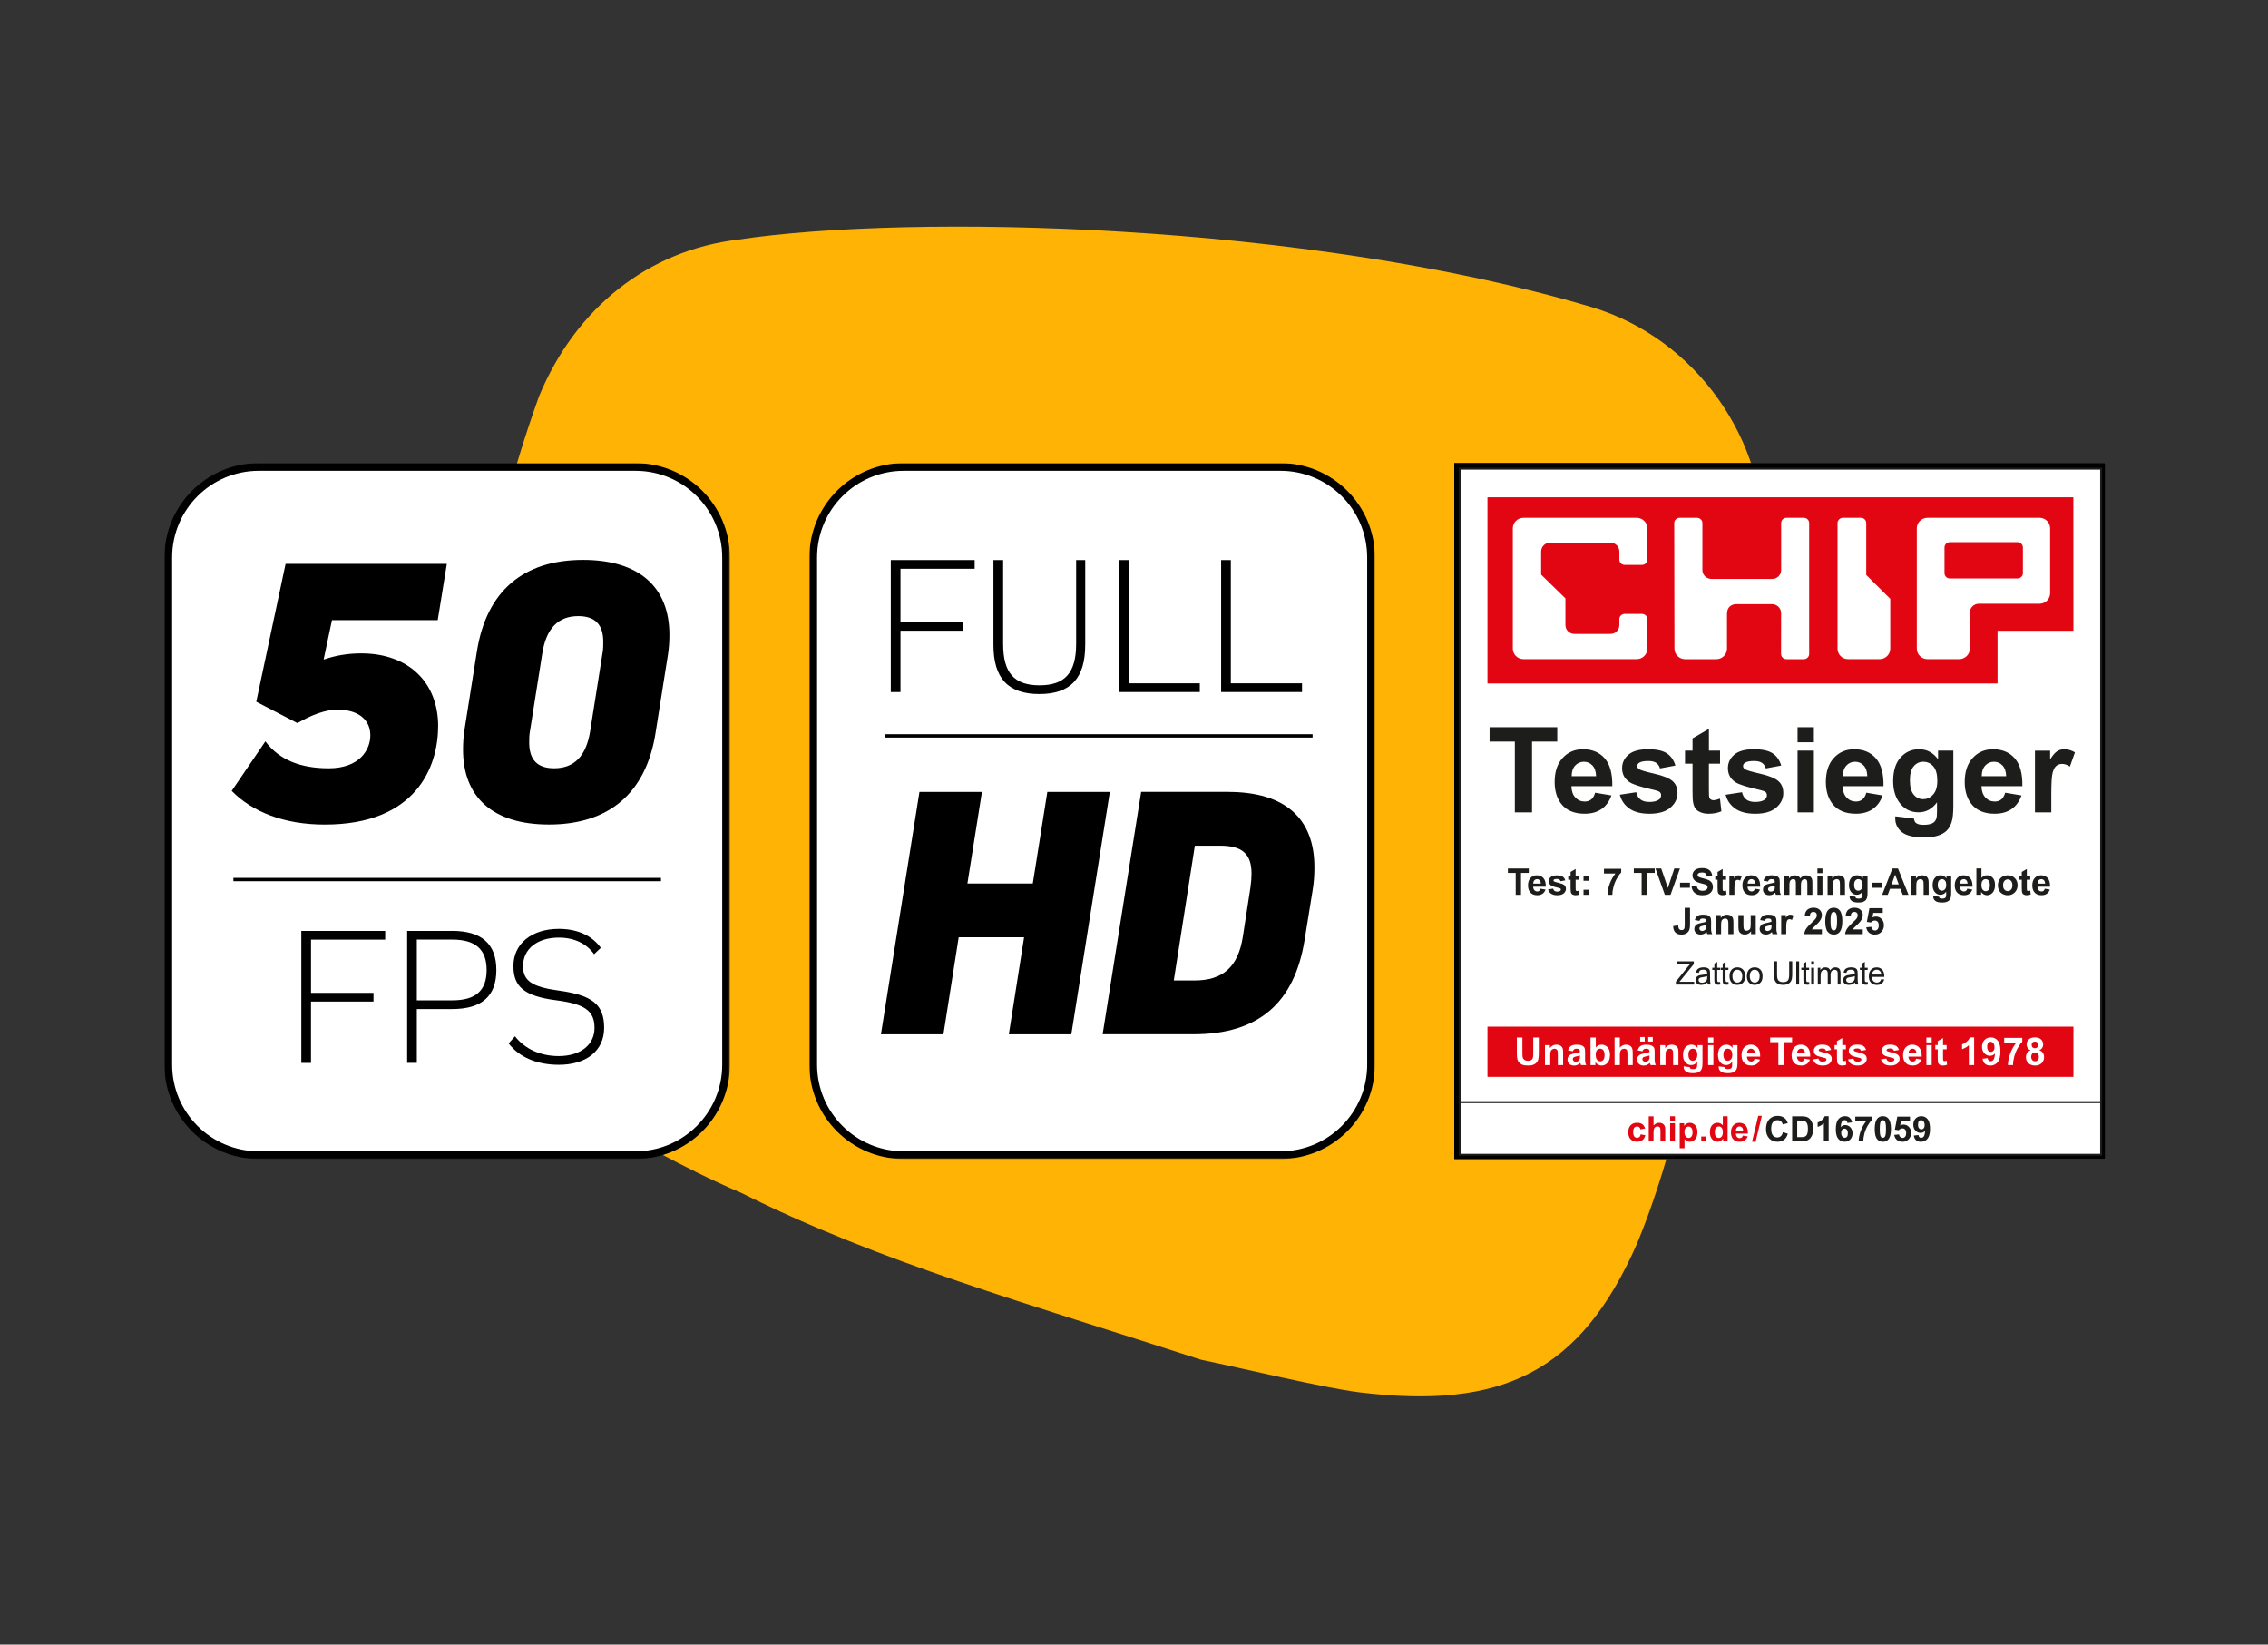 <?xml version="1.0" encoding="UTF-8"?>
<svg id="Ebene_1" data-name="Ebene 1" xmlns="http://www.w3.org/2000/svg" xmlns:xlink="http://www.w3.org/1999/xlink" viewBox="0 0 1200 870">
  <rect x="0" y="0" width="1200" height="870" fill="#333333" stroke="none"/>
  <defs>
    <style>
      .cls-1, .cls-2, .cls-3, .cls-4 {
        fill: none;
      }

      .cls-5 {
        mask: url(#mask);
      }

      .cls-2 {
        stroke: #1d1d1b;
      }

      .cls-2, .cls-6, .cls-3 {
        stroke-miterlimit: 10;
      }

      .cls-6 {
        stroke-width: 4.08px;
      }

      .cls-6, .cls-3, .cls-4 {
        stroke: #000;
      }

      .cls-6, .cls-7 {
        fill: #fff;
      }

      .cls-8 {
        fill: #1d1d1b;
      }

      .cls-3 {
        stroke-width: 1.77px;
      }

      .cls-9 {
        mask: url(#mask-1);
      }

      .cls-10 {
        clip-path: url(#clippath-1);
      }

      .cls-11 {
        clip-path: url(#clippath-2);
      }

      .cls-12 {
        fill: #e20613;
      }

      .cls-13 {
        fill: #ffb305;
      }

      .cls-14 {
        fill: #e3000f;
      }

      .cls-15 {
        clip-path: url(#clippath);
      }

      .cls-4 {
        stroke-width: 4px;
      }
    </style>
    <mask id="mask" x="86.99" y="244.99" width="299.24" height="368.16" maskUnits="userSpaceOnUse">
      <g id="mask0_1727_302" data-name="mask0 1727 302">
        <path class="cls-7" d="M386.23,245H87v368.15h299.23V245Z"/>
      </g>
    </mask>
    <mask id="mask-1" x="428.22" y="244.99" width="299.23" height="368.16" maskUnits="userSpaceOnUse">
      <g id="mask1_1727_302" data-name="mask1 1727 302">
        <path class="cls-7" d="M727.45,245h-299.23v368.15h299.23V245Z"/>
      </g>
    </mask>
    <clipPath id="clippath">
      <rect class="cls-1" x="769.45" y="245" width="344.38" height="368.15"/>
    </clipPath>
    <clipPath id="clippath-1">
      <rect class="cls-1" x="771.45" y="247.03" width="341.17" height="364.79"/>
    </clipPath>
    <clipPath id="clippath-2">
      <rect class="cls-1" x="771.45" y="247.03" width="341.17" height="364.79"/>
    </clipPath>
  </defs>
  <path class="cls-13" d="M927.7,359.17c2.88-24.57,4.71-47.72,5.42-68.6,2.32-57.8-36.03-111.67-91.03-128.12-151.21-44.88-360.07-49.47-451.69-35.67-47.36,5.71-85.73,35.93-105.21,82.9l-.53,1.52c-27.59,76.78-46.99,182.04-47.34,256.69,1.22,55.92,24.99,95.46,72.78,120.99,23.65,12.61,50.02,28.5,82.16,42.2,73.17,36.65,151.36,58.42,243.25,88.25,21.94,4.52,63.86,14.68,83.6,17.22,75.44,9.23,117.06-10.41,147.03-78.64,30.51-73.02,49.68-199.35,61.48-298.88"/>
  <g class="cls-5">
    <g>
      <path class="cls-6" d="M336.28,247.03h-199.35c-26.45,0-47.89,21.44-47.89,47.9v268.28c0,26.45,21.44,47.89,47.89,47.89h199.35c26.45,0,47.89-21.44,47.89-47.89v-268.28c0-26.45-21.44-47.9-47.89-47.9Z"/>
      <path d="M197.62,525.23v4.61h-33.07v32.45h-5.12v-69.81h44.38v4.61h-39.25v28.15h33.07v-.02Z"/>
      <path d="M239.27,492.46c15.59,0,23.35,6.91,23.35,20.73s-7.74,20.62-23.35,20.62h-18.73v28.47h-5.12v-69.81h23.86v-.02ZM239.38,529.2c12.25,0,18.1-5.13,18.1-16.01s-5.87-16.12-18.1-16.12h-18.84v32.13h18.84Z"/>
      <path d="M317.88,501.46l-3.55,3.34c-3.98-5.66-10.57-8.78-18.63-8.78-11.4,0-18.95,5.97-18.95,15.08,0,7.74,4.61,10.99,19.05,12.97,17.69,2.4,23.86,7.44,23.86,19.67s-9.53,19.56-23.96,19.56c-11.61,0-20.93-3.98-26.58-11.31l3.36-3.76c5.23,6.7,13.5,10.46,23.13,10.46,11.4,0,18.95-5.87,18.95-14.86s-4.91-12.67-20.2-14.65c-17.05-2.19-22.71-7.23-22.71-18.12,0-11.82,9.63-19.67,24.07-19.67,9.74,0,17.58,3.55,22.18,10.06l-.02.02Z"/>
      <path class="cls-3" d="M123.5,465.3h226.22"/>
      <path d="M231.8,384.23c0,21.58-11.74,51.98-59.95,51.98-21.58,0-38.35-6.7-49.25-17.82l17.81-26.19c7.33,9.84,18.65,14.24,33.53,14.24,16.35,0,22-9.84,22-17.39,0-8.59-6.7-13.63-17.39-13.63-6.29,0-13.63,2.72-21.17,7.12l-21.79-11.31,15.52-72.94h85.31l-4.82,29.76h-55.95l-4.4,20.75h.42c6.08-2.1,12.58-3.15,19.49-3.15,24.73,0,40.67,15.09,40.67,38.56h-.02Z"/>
      <path d="M252.33,344.61c5.04-31.86,24.53-48.41,56.17-48.41,29.76,0,45.68,14.46,45.68,39.61,0,3.36-.21,7.12-.83,10.9l-6.5,41.07c-5.04,31.86-24.73,48.41-56.38,48.41-29.76,0-45.47-14.46-45.47-39.61,0-3.36.21-7.12.83-10.9l6.5-41.07ZM318.77,345.65c.42-2.1.42-4.19.42-6.08,0-9.01-4.19-13.63-13.2-13.63-10.69,0-16.98,6.5-19.07,19.71l-6.5,41.07c-.42,2.1-.42,4.19-.42,6.08,0,9.01,4.19,13.63,13.2,13.63,10.69,0,16.98-6.5,19.07-19.71l6.5-41.07Z"/>
    </g>
  </g>
  <g class="cls-9">
    <g>
      <path class="cls-6" d="M677.51,247.03h-199.35c-26.45,0-47.89,21.44-47.89,47.9v268.28c0,26.45,21.44,47.89,47.89,47.89h199.35c26.45,0,47.9-21.44,47.9-47.89v-268.28c0-26.45-21.44-47.9-47.9-47.9Z"/>
      <path d="M509.51,329.05v4.61h-33.07v32.45h-5.13v-69.83h44.38v4.61h-39.25v28.15h33.07Z"/>
      <path d="M574.19,341.2c0,17.58-7.74,25.96-24.28,25.96s-24.28-8.38-24.28-25.96v-44.91h5.13v44.38c0,15.18,5.76,21.88,19.26,21.88s19.37-6.7,19.37-21.88v-44.38h4.81v44.91Z"/>
      <path d="M592.01,366.1v-69.81h5.12v65.2h37.68v4.61h-42.8Z"/>
      <path d="M646.1,366.1v-69.81h5.12v65.2h37.68v4.61h-42.8Z"/>
      <path d="M533.77,547.16l8.08-51.32h-34.6l-8.08,51.32h-33.07l20.38-128.22h33.07l-7.69,48.44h34.6l7.69-48.44h33.07l-20.38,128.22h-33.07Z"/>
      <path d="M649.89,418.94c29.8,0,45.56,13.84,45.56,39.78,0,3.84-.19,7.88-.95,12.3l-4.22,26.14c-5.39,33.63-24.6,49.98-58.82,49.98h-48.05l20.38-128.22h46.13l-.02.02ZM661.6,469.49c.39-2.69.58-5.2.58-7.3,0-10.57-5-14.81-16.72-14.81h-13.26l-11.15,71.31h10.96c15.18,0,23.06-7.3,25.57-23.06l4.03-26.14h-.02Z"/>
      <path class="cls-3" d="M468.26,389.3h226.22"/>
    </g>
  </g>
  <g class="cls-15">
    <g>
      <rect class="cls-7" x="769.45" y="245" width="344.38" height="368.15"/>
      <path d="M769.45,429.07v184.08h344.38V245h-344.38v184.07ZM1111.92,415.06v168.15h-340.56V246.9h340.56v168.15ZM1111.92,598.23v13.12h-340.56v-26.24h340.56v13.12Z"/>
      <path class="cls-14" d="M798,314.74v45.74h250.51v-25.89h37.34v-13.39c0-7.35-.03-22.11-.07-32.8l-.07-19.41h-287.71v45.74ZM872.62,279.26c1.91.51,3.42,2.06,3.82,3.94.12.58.15,2.14.15,8.61,0,5.33-.04,8.08-.11,8.44-.14.69-.64,1.32-1.33,1.7l-.57.31h-4.85c-5.35,0-5.33,0-6.05-.65-.83-.74-.85-.85-.91-4.04-.05-2.64-.07-2.88-.3-3.43-.46-1.18-1.59-2.22-2.76-2.56-.41-.12-3.03-.14-16.22-.14h-15.73l-.57.24c-1.17.48-2.02,1.33-2.5,2.5-.24.57-.24.6-.27,6.7l-.03,6.15,5.98,5.85,5.98,5.86.03,7.09.03,7.08.29.61c.54,1.17,1.34,1.91,2.53,2.36.59.23.61.23,9.96.26,6.08.02,9.57-.01,9.94-.08,1.66-.3,2.94-1.42,3.43-2.98.16-.55.2-.96.2-2.67,0-1.92.02-2.06.25-2.56.28-.6.97-1.24,1.51-1.39.23-.06,2.11-.09,5.32-.07l4.96.03.49.31c.61.38,1.03.96,1.18,1.63.14.64.16,15.04.01,15.89-.13.8-.68,1.95-1.25,2.58-.58.66-1.51,1.25-2.34,1.51-.65.21-1.02.21-29.46.21h-28.78l-.69-.25c-1.66-.59-3-2.04-3.37-3.68-.07-.3-.11-10.7-.11-30.77,0-25.31.02-30.4.15-30.85.45-1.71,1.98-3.24,3.68-3.69.48-.13,4.5-.15,29.12-.15,25.34-.01,28.64,0,29.19.14ZM902.01,279.36c.59.27,1.09.75,1.36,1.29.17.35.18,1.1.24,12.75l.05,12.38.24.6c.52,1.26,1.94,2.4,3.33,2.65.38.07,5.87.09,16.09.08l15.51-.03.6-.24c1.09-.44,2.1-1.44,2.52-2.5.17-.43.18-1.3.24-12.89l.05-12.43.23-.42c.3-.56,1.04-1.21,1.56-1.36.29-.09,1.82-.12,5.19-.12h4.79l.52.25c.61.29,1.1.78,1.36,1.35.18.39.19,1.86.22,32.49.02,17.64,0,32.4-.03,32.82-.09.97-.51,1.69-1.23,2.15l-.51.31-5.08.03-5.09.03-.5-.26c-.53-.27-.93-.67-1.24-1.24-.16-.3-.17-1.19-.23-11.25l-.05-10.93-.33-.69c-.45-.97-1.12-1.65-2.08-2.12l-.77-.38-9.75-.03c-6.84-.02-9.89.01-10.21.08-.82.21-1.56.64-2.12,1.26-.62.66-.93,1.36-1.08,2.43-.06.4-.1,4.46-.1,9.66,0,9.87.02,9.57-.63,10.79-.45.86-1.45,1.76-2.43,2.24l-.8.38-8.82.03c-8.55.02-8.84.02-9.49-.17-1.79-.55-3.19-2.08-3.56-3.92-.11-.56-.14-6.45-.17-32.03-.03-30.59-.03-31.36.17-31.71.26-.48.51-.79.83-1.05.61-.47.76-.48,5.88-.48h4.85s.52.24.52.24ZM982.51,279.32c.62.28,1.01.66,1.3,1.28l.25.52v25.99l5.93,5.93,5.93,5.93v12.27c0,7.78-.04,12.52-.1,12.94-.13.82-.67,1.97-1.24,2.61-.57.64-1.53,1.27-2.34,1.52-.65.2-.95.21-9.38.21s-8.72,0-9.35-.22c-.85-.28-1.47-.69-2.18-1.43-.68-.71-1.14-1.61-1.3-2.56-.07-.49-.1-9.57-.08-31.99l.03-31.3.23-.41c.29-.55.8-1.02,1.37-1.28.44-.21.66-.22,5.47-.22s5.02.01,5.47.22ZM1070.47,279.26c1.87.49,3.44,2.11,3.82,3.95.08.38.11,5.43.11,17.07,0,14.32-.02,16.6-.15,17.12-.45,1.7-1.74,3.07-3.47,3.7l-.66.24-15.93.05c-17.49.05-16.18.01-17.2.65-.63.39-1.43,1.35-1.7,2.01l-.24.59-.05,9.85c-.05,8.95-.07,9.9-.23,10.36-.57,1.65-1.88,2.97-3.47,3.46-.63.2-.98.21-9.41.21s-8.77,0-9.4-.22c-1.64-.55-2.9-1.82-3.37-3.38-.21-.67-.21-.92-.19-31.31l.03-30.63.38-.8c.68-1.42,1.96-2.52,3.4-2.9.83-.23,56.89-.24,57.73-.01Z"/>
      <path class="cls-14" d="M1024.74,291.14c-.91.21-1.55.67-1.94,1.41-.22.42-.22.46-.26,7.23-.02,5.16,0,6.92.1,7.27.09.31.3.63.65.99.91.94-.66.87,18.47.87s17.54.06,18.42-.82c.83-.83.81-.64.81-8.11s0-7.18-.67-7.96c-.19-.23-.57-.53-.84-.66l-.5-.25h-17.02c-9.35-.02-17.11,0-17.22.02Z"/>
      <path d="M785.82,387.81v3.87h13.57v37.79h9.2v-37.79h13.46v-7.74h-36.22v3.87Z"/>
      <path d="M950.33,387.97v4.04h8.64v-8.07h-8.64v4.04Z"/>
      <path d="M898.52,387.42l-4.32,2.55-.03,3.26-.02,3.26h-3.93v6.95h3.9l.06,9.55c.06,9.83.09,10.53.54,12.19.35,1.3.74,2.01,1.55,2.83,1.34,1.35,3.33,2.07,5.96,2.2,2.19.1,4.46-.22,6.54-.94.47-.16.86-.35.85-.42-.02-.66-.75-6.58-.8-6.64-.04-.03-.39.03-.78.17-2.34.77-3.53.74-4.36-.09-.22-.22-.47-.61-.55-.85-.11-.34-.16-2.65-.19-9.23l-.06-8.77h6.08v-6.95h-6.06l-.02-5.81-.03-5.81-4.32,2.55Z"/>
      <path d="M834.04,395.67c-.16.02-.66.1-1.12.17-2.79.4-5.8,2.03-7.88,4.25-2.14,2.28-3.48,5.12-4.13,8.81-.22,1.25-.26,1.84-.26,4.19s.03,2.94.25,4.18c.65,3.59,2.01,6.5,4.05,8.64,1.16,1.21,2.09,1.88,3.66,2.66,2.47,1.22,4.39,1.62,7.85,1.63,2.48,0,3.22-.08,5.1-.57,1.29-.34,3.48-1.39,4.5-2.16,1.69-1.29,3.21-3.22,4.19-5.33.67-1.42.71-1.61.37-1.69-1-.22-8.34-1.38-8.4-1.31-.04.04-.14.28-.21.53-.27.85-.95,2.02-1.52,2.59-1.07,1.09-2.5,1.57-4.25,1.46-1.84-.11-3.05-.67-4.37-2.02-1.38-1.39-2.09-3.06-2.27-5.3l-.07-.93h21.93l-.08-1.88c-.1-2.39-.23-3.65-.58-5.4-.72-3.6-2.04-6.27-4.13-8.36-2.32-2.31-4.95-3.57-8.48-4.04-1.07-.13-3.44-.19-4.15-.09ZM838.25,402.65c2.5.88,4.17,3.32,4.4,6.43l.07.99h-13.07l.08-.93c.17-2.09.77-3.57,1.98-4.85.89-.93,1.93-1.55,3.05-1.81.95-.21,2.62-.13,3.5.17Z"/>
      <path d="M867.72,395.72c-4.17.4-7.18,1.78-9.07,4.17-1.29,1.64-1.91,3.26-2.02,5.35-.22,3.9,1.61,6.99,5.22,8.71,1.67.81,5,1.84,9.43,2.94,4.65,1.15,5.37,1.43,5.81,2.21.36.66.43,1.35.2,2.11-.34,1.15-1.37,1.95-3.17,2.45-1.2.32-4.31.36-5.42.04-1.87-.52-3.15-1.54-3.92-3.13-.24-.51-.47-1.11-.51-1.35-.05-.22-.1-.41-.13-.41-.06,0-7.95,1.21-8.41,1.29l-.36.07.18.58c.76,2.62,2.67,5.23,4.98,6.77,2.91,1.97,6.71,2.85,11.59,2.69,5.08-.17,8.44-1.37,10.99-3.94,2.21-2.22,3.21-4.76,3.04-7.75-.23-4.4-2.39-6.73-7.96-8.65-.81-.28-2.98-.87-4.83-1.33-4.4-1.09-5.98-1.55-7.08-2.08-1.3-.63-1.78-1.42-1.5-2.46.26-.98,1.15-1.59,2.86-1.98,1.27-.29,4.4-.29,5.44,0,1.6.44,2.74,1.35,3.38,2.7.18.37.33.74.33.82,0,.1.11.12.43.07,2.67-.49,7.78-1.49,7.83-1.54.08-.07-.41-1.35-.85-2.21-1.64-3.25-4.23-5.07-8.28-5.83-2.3-.43-5.75-.56-8.17-.33Z"/>
      <path d="M924.24,395.72c-4.17.4-7.18,1.78-9.07,4.17-1.29,1.64-1.91,3.26-2.02,5.35-.22,3.9,1.61,6.99,5.21,8.71,1.67.81,5,1.84,9.43,2.94,4.65,1.15,5.37,1.43,5.81,2.21.36.66.43,1.35.2,2.11-.34,1.15-1.37,1.95-3.17,2.45-1.2.32-4.31.36-5.42.04-1.87-.52-3.15-1.54-3.92-3.13-.23-.51-.47-1.11-.5-1.35-.05-.22-.1-.41-.14-.41-.06,0-7.95,1.21-8.41,1.29l-.36.07.18.58c.76,2.62,2.67,5.23,4.98,6.77,2.92,1.97,6.71,2.85,11.6,2.69,5.08-.17,8.44-1.37,10.99-3.94,2.21-2.22,3.21-4.76,3.04-7.75-.24-4.4-2.39-6.73-7.96-8.65-.81-.28-2.98-.87-4.83-1.33-4.4-1.09-5.98-1.55-7.08-2.08-1.3-.63-1.78-1.42-1.5-2.46.26-.98,1.16-1.59,2.86-1.98,1.27-.29,4.4-.29,5.44,0,1.6.44,2.74,1.35,3.38,2.7.18.37.33.74.33.82,0,.1.11.12.43.07,2.67-.49,7.78-1.49,7.83-1.54.08-.07-.41-1.35-.85-2.21-1.64-3.25-4.23-5.07-8.28-5.83-2.3-.43-5.75-.56-8.17-.33Z"/>
      <path d="M978.81,395.67c-.16.02-.66.1-1.12.17-2.79.4-5.8,2.03-7.88,4.25-2.14,2.28-3.48,5.12-4.13,8.81-.22,1.25-.26,1.84-.26,4.19s.03,2.94.25,4.18c.65,3.59,2.01,6.5,4.05,8.64,1.16,1.21,2.09,1.88,3.66,2.66,2.47,1.22,4.38,1.62,7.85,1.63,2.48,0,3.22-.08,5.1-.57,1.29-.34,3.48-1.39,4.5-2.16,1.69-1.29,3.21-3.22,4.19-5.33.67-1.42.71-1.61.37-1.69-1-.22-8.34-1.38-8.4-1.31-.05.04-.13.28-.21.53-.27.85-.95,2.02-1.53,2.59-1.07,1.09-2.5,1.57-4.25,1.46-1.84-.11-3.05-.67-4.37-2.02-1.38-1.39-2.09-3.06-2.27-5.3l-.07-.93h21.93l-.08-1.88c-.1-2.39-.24-3.65-.58-5.4-.72-3.6-2.04-6.27-4.13-8.36-2.32-2.31-4.95-3.57-8.48-4.04-1.07-.13-3.44-.19-4.15-.09ZM983.02,402.65c2.5.88,4.17,3.32,4.39,6.43l.07.99h-13.08l.08-.93c.17-2.09.77-3.57,1.98-4.85.89-.93,1.93-1.55,3.05-1.81.95-.21,2.62-.13,3.5.17Z"/>
      <path d="M1012.99,395.77c-4.13.67-7.77,3.41-9.72,7.32-.76,1.5-1.41,3.88-1.7,6.19-.19,1.4-.19,5.27,0,6.62.54,4,2,7.31,4.33,9.74,1.49,1.56,3.01,2.56,4.81,3.14,1.42.46,2.06.58,3.54.65,2.84.13,5.15-.52,7.4-2.11.89-.63,2.33-2.03,2.8-2.71.16-.22.32-.41.36-.41.12,0-.01,6.36-.13,7.36-.19,1.48-.83,2.69-1.77,3.34-1.74,1.2-6,1.58-8.28.73-1.09-.4-1.84-1.32-2.02-2.45-.04-.26-.12-.49-.17-.53-.09-.04-9.52-1.15-9.9-1.17-.17,0,.03,2.58.26,3.53.93,3.65,3.97,6.25,8.42,7.18,3.34.71,8.47.81,11.81.22,2.27-.4,4.6-1.35,6.16-2.51,1.94-1.45,3.37-4.14,3.9-7.3.41-2.44.45-4.07.45-20.27v-15.83h-8.19v4.43l-.36-.45c-2-2.49-4.36-4-7.1-4.61-1.09-.25-3.68-.3-4.9-.1ZM1019.02,402.5c1.97.42,3.82,1.88,4.75,3.77,1.65,3.34,1.6,9.01-.08,12.27-.59,1.13-2.04,2.56-3.17,3.12-2.7,1.32-5.61.86-7.67-1.21-1.63-1.64-2.36-3.8-2.49-7.4-.16-3.96.66-6.9,2.41-8.67,1.72-1.74,3.85-2.38,6.25-1.87Z"/>
      <path d="M1053.05,395.67c-.16.02-.66.1-1.12.17-2.79.4-5.8,2.03-7.88,4.25-2.15,2.28-3.48,5.12-4.13,8.81-.23,1.25-.26,1.84-.26,4.19s.03,2.94.25,4.18c.65,3.59,2,6.5,4.05,8.64,1.15,1.21,2.08,1.88,3.65,2.66,2.47,1.22,4.39,1.62,7.85,1.63,2.48,0,3.22-.08,5.1-.57,1.29-.34,3.48-1.39,4.5-2.16,1.69-1.29,3.21-3.22,4.19-5.33.68-1.42.71-1.61.37-1.69-.99-.22-8.34-1.38-8.4-1.31-.04.04-.13.28-.21.53-.27.85-.95,2.02-1.52,2.59-1.07,1.09-2.5,1.57-4.25,1.46-1.84-.11-3.05-.67-4.38-2.02-1.38-1.39-2.08-3.06-2.26-5.3l-.07-.93h21.94l-.08-1.88c-.1-2.39-.24-3.65-.59-5.4-.71-3.6-2.04-6.27-4.12-8.36-2.32-2.31-4.95-3.57-8.48-4.04-1.07-.13-3.44-.19-4.15-.09ZM1057.26,402.65c2.5.88,4.17,3.32,4.39,6.43l.07.99h-13.08l.08-.93c.17-2.09.78-3.57,1.99-4.85.88-.93,1.93-1.55,3.05-1.81.95-.21,2.62-.13,3.5.17Z"/>
      <path d="M1091.34,395.71c-1.98.43-3.45,1.56-5.12,3.94-.39.56-.76,1.1-.84,1.2-.11.16-.14-.27-.15-2.09v-2.26h-8.18v32.97h8.74v-6.31c0-11.35.3-14.58,1.51-16.99.71-1.41,1.62-2.17,3.04-2.55,1.49-.38,3.14-.06,4.91.98.29.17.52.29.52.27s.61-1.75,1.35-3.83,1.35-3.79,1.35-3.8c0-.11-2.42-1.11-3.14-1.29-1.05-.28-3.21-.39-3.99-.22Z"/>
      <path d="M950.33,412.98v16.48h8.64v-32.97h-8.64v16.48Z"/>
      <path d="M898.09,459.25c-1.04.23-1.83.65-2.41,1.29-1.18,1.3-1.29,3.18-.29,4.64.67.99,1.9,1.58,4.6,2.24,2.02.49,2.61.84,2.76,1.58.23,1.27-1.18,2.28-2.99,2.15-1.4-.1-2.23-.75-2.65-2.07l-.19-.61-.63.06c-.34.03-.95.09-1.37.12l-.75.07.07.42c.1.71.48,1.72.86,2.31,1.01,1.58,2.75,2.29,5.34,2.15,1.95-.09,3.08-.48,3.97-1.37,1.37-1.37,1.59-3.71.49-5.36-.65-.99-1.83-1.57-4.55-2.25-1.63-.4-2.32-.68-2.66-1.08-.52-.62-.31-1.24.54-1.69.39-.2.66-.25,1.54-.26,1.36,0,1.87.25,2.3,1.11.16.3.28.63.28.72,0,.13.22.15,1.43.08.79-.04,1.44-.09,1.44-.1.01,0-.02-.3-.08-.67-.21-1.34-1.14-2.6-2.3-3.11-1.19-.53-3.27-.69-4.74-.37Z"/>
      <path d="M796.14,460.47v1.18h4.15v11.78h2.8v-11.78h4.15v-2.35h-11.1v1.18Z"/>
      <path d="M863.31,460.47v1.18h4.15v11.78h2.8v-11.78h4.15v-2.35h-11.1v1.18Z"/>
      <path d="M874.91,459.48c.03.11,1.17,3.27,2.51,7.04l2.45,6.84,1.51.03,1.51.03,2.45-6.84c1.33-3.76,2.47-6.93,2.5-7.07.06-.24.03-.24-1.44-.24h-1.5s-1.68,5.1-1.68,5.1c-.92,2.8-1.7,5.1-1.74,5.1s-.84-2.3-1.79-5.1l-1.74-5.1h-1.55c-1.42,0-1.55.01-1.49.19Z"/>
      <path d="M961.43,460.47v1.18h2.69v-2.35h-2.69v1.18Z"/>
      <path d="M998.8,466.16c-1.48,3.78-2.74,6.96-2.78,7.06-.07.19.04.2,1.45.2h1.51l.59-1.63.61-1.63,2.78.02,2.78.03.6,1.56c.34.85.63,1.58.65,1.6.03.02.73.02,1.57.01l1.52-.03-2.84-7.01-2.85-7.01-1.43-.03-1.45-.03-2.71,6.87ZM1003.91,465.43l.9,2.39h-3.76l.91-2.46c.49-1.36.94-2.43.98-2.39.04.04.48,1.15.97,2.46Z"/>
      <path d="M1046.21,466.36v7.07h2.58v-1.38l.56.53c.84.78,1.42,1.01,2.63,1.02.9,0,1.08-.03,1.66-.33,1.68-.85,2.55-2.6,2.55-5.11,0-3.06-1.47-5.05-3.87-5.25-.97-.07-1.75.15-2.59.72l-.72.49v-4.82h-2.8v7.07ZM1051.96,465.06c.54.21,1.06.88,1.27,1.59.27.93.18,3.06-.15,3.7-.7,1.33-2.06,1.66-3.07.75-.25-.22-.55-.6-.67-.84-.44-.86-.51-2.93-.13-3.91.17-.44.81-1.12,1.2-1.29.44-.19,1.09-.19,1.55,0Z"/>
      <path d="M830.88,460.28l-1.32.75v2.07h-1.23v2.02h1.23v3.23c0,4.11.07,4.41,1.23,5.02.47.26,2.23.29,3.02.07l.48-.15-.07-.75c-.12-1.2-.18-1.39-.38-1.31-.1.03-.39.1-.65.13-.38.04-.52.01-.71-.18-.22-.22-.23-.32-.23-3.15v-2.92h1.79v-2.02h-1.79l-.02-1.78-.03-1.79-1.31.75Z"/>
      <path d="M847.28,460.75v1.23h3.03c1.67,0,3.03.01,3.03.03s-.34.54-.74,1.14c-1.91,2.86-3.01,5.97-3.35,9.5l-.08.76h2.58l.07-.35c.03-.19.07-.55.07-.79,0-1.2.86-4.43,1.64-6.12.57-1.27,1.55-2.86,2.36-3.85l.72-.89v-1.92h-9.31v1.23Z"/>
      <path d="M909.38,460.28l-1.32.75v2.07h-1.23v2.02h1.23v3.23c0,4.11.07,4.41,1.23,5.02.47.26,2.23.29,3.02.07l.48-.15-.07-.75c-.12-1.2-.18-1.39-.38-1.31-.1.03-.39.1-.65.13-.38.04-.52.01-.71-.18-.22-.22-.23-.32-.23-3.15v-2.92h1.79v-2.02h-1.79l-.02-1.78-.03-1.79-1.31.75Z"/>
      <path d="M1071.87,460.28l-1.33.75v2.07h-1.23v2.02h1.23v3.23c0,4.11.07,4.41,1.24,5.02.47.26,2.23.29,3.01.07l.49-.15-.07-.75c-.12-1.2-.18-1.39-.38-1.31-.1.03-.4.1-.65.13-.38.04-.52.01-.71-.18-.22-.22-.24-.32-.24-3.15v-2.92h1.8v-2.02h-1.8l-.02-1.78-.03-1.79-1.31.75Z"/>
      <path d="M810.26,463.03c-1.6.46-2.88,1.9-3.24,3.63-.2.98-.09,3.2.2,3.99.3.84.85,1.6,1.53,2.11,1.73,1.31,4.86,1.14,6.35-.35.4-.4,1.2-1.76,1.09-1.86-.04-.06-2.58-.39-2.6-.35-.01.01-.15.26-.31.54-.94,1.66-3.26.87-3.61-1.22l-.08-.47h6.75v-.82c-.01-2.4-1.12-4.35-2.89-5.01-.8-.31-2.42-.4-3.17-.19ZM812.49,465.11c.22.11.5.3.6.43.29.31.54.99.54,1.44v.39h-3.96l.06-.56c.14-1.43,1.57-2.3,2.76-1.69Z"/>
      <path d="M820.7,463.01c-1.66.32-2.72,1.5-2.72,3.02,0,.82.21,1.45.68,1.95.41.44,1.64.99,3.05,1.36,2.16.56,2.39.65,2.58.98.15.28.15.35,0,.62-.29.51-.7.73-1.47.79-1,.08-1.56-.1-2.05-.64-.23-.25-.4-.53-.4-.61,0-.09-.04-.19-.1-.22-.1-.07-2.59.22-2.67.31-.08.08.28.83.64,1.36.71,1.02,1.96,1.6,3.71,1.7,1.99.11,3.4-.33,4.32-1.35,1.16-1.28,1.07-3.32-.18-4.22-.63-.45-1.38-.74-3.3-1.23-.91-.24-1.79-.54-1.96-.65-.4-.31-.39-.77.02-1.09.44-.32,2.11-.35,2.58-.03.27.17.67.71.78,1.01.02.07,2.42-.2,2.5-.28.01-.02-.07-.29-.19-.6-.43-1.15-1.29-1.85-2.64-2.13-.84-.18-2.39-.2-3.18-.04Z"/>
      <path d="M918.54,462.96c-.35.09-.93.57-1.3,1.08l-.33.45v-1.38h-2.58v10.32h2.78l.06-3.17c.04-3.45.1-3.78.67-4.42.47-.51,1.07-.61,1.79-.28l.52.22.35-.96c.52-1.41.51-1.47-.17-1.72-.54-.19-1.31-.25-1.79-.14Z"/>
      <path d="M924.75,463.03c-1.6.46-2.88,1.9-3.24,3.63-.2.98-.09,3.2.2,3.99.3.84.85,1.6,1.53,2.11,1.73,1.31,4.85,1.14,6.35-.35.4-.4,1.2-1.76,1.09-1.86-.04-.06-2.58-.39-2.6-.35-.01.01-.15.26-.31.54-.94,1.66-3.26.87-3.61-1.22l-.08-.47h6.75v-.82c-.01-2.4-1.12-4.35-2.89-5.01-.8-.31-2.42-.4-3.17-.19ZM926.98,465.11c.22.11.51.3.61.43.29.31.54.99.54,1.44v.39h-3.96l.06-.56c.14-1.43,1.57-2.3,2.76-1.69Z"/>
      <path d="M935.42,463.04c-1.23.27-2.01.9-2.53,2.02-.41.9-.48.85,1.24,1.08.58.08.91.08.93.01.11-.35.58-.88.92-1.04.76-.38,2.03-.18,2.4.38.09.13.2.47.25.72l.07.47-.54.18c-.3.09-1.18.3-1.94.46-.76.17-1.67.4-2.01.53-1.87.7-2.51,2.94-1.31,4.59,1.03,1.42,3.55,1.63,5.27.43.35-.24.64-.44.66-.44s.1.23.18.51l.15.51h1.32c.74,0,1.34-.01,1.34-.03,0-.01-.11-.34-.25-.7-.22-.62-.25-.95-.31-4.21-.04-2.11-.12-3.64-.19-3.82-.35-.82-1.27-1.45-2.44-1.66-.85-.16-2.41-.15-3.2.03ZM938.67,469.1c0,.77-.22,1.57-.54,1.89-.93,1-2.43.96-2.97-.08-.39-.74,0-1.38,1.01-1.67,1.05-.31,2.32-.59,2.42-.56.04.03.08.21.08.42Z"/>
      <path d="M948.26,463.03c-.65.21-.94.38-1.54.89l-.54.44v-1.24h-2.47v10.32h2.69v-3.14c0-1.85.04-3.36.12-3.7.27-1.28,1.57-2.03,2.58-1.5.66.34.71.61.75,4.67l.05,3.68h2.67v-3.14c0-1.86.05-3.36.12-3.71.39-1.8,2.67-2.29,3.13-.65.07.21.11,1.96.11,3.94v3.57h2.7l-.03-4.18c-.03-4.13-.03-4.18-.29-4.68-.36-.68-.65-.98-1.31-1.32-.48-.26-.7-.29-1.63-.3-.95,0-1.13.03-1.66.31-.33.17-.8.49-1.04.72l-.45.4-.35-.41c-.52-.64-1.32-1-2.33-1.04-.49-.01-1.02.03-1.29.11Z"/>
      <path d="M971.58,463.03c-.7.24-1.17.5-1.69,1l-.49.46v-1.38h-2.58v10.32h2.66l.07-3.23c.03-1.77.12-3.42.18-3.65.36-1.46,2.18-2.14,3.14-1.19.5.5.57,1.09.57,4.77v3.31h2.69v-3.81c0-2.31-.04-4.03-.12-4.37-.3-1.42-1.38-2.23-3.05-2.31-.58-.03-1.09.01-1.37.1Z"/>
      <path d="M981.56,462.98c-.99.26-1.94.96-2.48,1.83-.41.65-.72,1.69-.79,2.76-.18,2.56.8,4.69,2.51,5.49.55.26.78.3,1.65.3,1.2,0,1.76-.21,2.59-.98l.53-.48-.06,1.23c-.09,1.89-.4,2.29-1.95,2.39-1.01.07-1.55-.16-1.75-.72-.07-.21-.16-.38-.2-.38-.03,0-.68-.08-1.46-.17-.77-.09-1.43-.17-1.48-.17-.15,0-.1.6.09,1.22.12.44.33.75.71,1.13.71.71,1.6,1,3.32,1.09,2.67.13,4.25-.52,4.95-2.04.42-.9.49-2.13.49-7.42v-4.97h-2.58v1.27l-.52-.48c-.72-.66-1.38-.93-2.4-.96-.46-.02-.99.01-1.18.06ZM984.01,465.05c.47.2,1.13.94,1.32,1.49.2.57.2,2.65,0,3.22-.31.9-1.28,1.64-2.12,1.65-.81,0-1.64-.65-1.94-1.54-.24-.65-.21-2.87.04-3.52.44-1.14,1.65-1.73,2.69-1.3Z"/>
      <path d="M1016.21,463.03c-.69.24-1.16.5-1.69,1l-.49.46v-1.38h-2.58v10.32h2.65l.07-3.23c.04-1.77.12-3.42.18-3.65.36-1.46,2.18-2.14,3.14-1.19.51.5.57,1.09.57,4.77v3.31h2.69v-3.81c0-2.31-.04-4.03-.12-4.37-.3-1.42-1.38-2.23-3.05-2.31-.58-.03-1.09.01-1.37.1Z"/>
      <path d="M1026.19,462.98c-.98.26-1.94.96-2.48,1.83-.41.65-.71,1.69-.78,2.76-.18,2.56.8,4.69,2.51,5.49.55.26.79.3,1.65.3,1.2,0,1.76-.21,2.59-.98l.53-.48-.06,1.23c-.09,1.89-.4,2.29-1.95,2.39-1.01.07-1.55-.16-1.75-.72-.07-.21-.16-.38-.2-.38-.03,0-.69-.08-1.46-.17-.77-.09-1.43-.17-1.48-.17-.14,0-.1.6.09,1.22.12.44.33.75.71,1.13.7.71,1.6,1,3.32,1.09,2.67.13,4.25-.52,4.94-2.04.42-.9.5-2.13.5-7.42v-4.97h-2.58v1.27l-.52-.48c-.72-.66-1.38-.93-2.4-.96-.46-.02-.99.01-1.18.06ZM1028.64,465.05c.47.2,1.13.94,1.32,1.49.2.57.2,2.65,0,3.22-.31.9-1.28,1.64-2.12,1.65-.81,0-1.64-.65-1.94-1.54-.23-.65-.21-2.87.05-3.52.43-1.14,1.64-1.73,2.69-1.3Z"/>
      <path d="M1038.12,463.03c-1.6.46-2.88,1.9-3.24,3.63-.2.98-.09,3.2.21,3.99.3.84.85,1.6,1.52,2.11,1.73,1.31,4.86,1.14,6.35-.35.4-.4,1.2-1.76,1.09-1.86-.05-.06-2.58-.39-2.61-.35,0,.01-.14.26-.31.54-.94,1.66-3.26.87-3.61-1.22l-.08-.47h6.75v-.82c0-2.4-1.12-4.35-2.89-5.01-.8-.31-2.42-.4-3.18-.19ZM1040.36,465.11c.22.11.5.3.6.43.29.31.54.99.54,1.44v.39h-3.96l.06-.56c.13-1.43,1.57-2.3,2.76-1.69Z"/>
      <path d="M1061.61,463.04c-1.85.45-3.19,1.82-3.7,3.8-.22.83-.15,2.5.13,3.41.58,1.93,2.33,3.21,4.6,3.36,1.69.11,3.04-.38,4.14-1.54,1.41-1.48,1.86-3.68,1.17-5.75-.85-2.56-3.56-3.96-6.34-3.29ZM1063.87,465.11c.57.27.99.71,1.31,1.41.22.47.26.75.26,1.74s-.04,1.27-.27,1.76c-.88,2-3.15,2.13-4.2.26-.32-.55-.35-.73-.38-1.76-.04-.85,0-1.28.13-1.69.53-1.58,1.87-2.31,3.15-1.72Z"/>
      <path d="M1079.5,463.03c-1.6.46-2.88,1.9-3.24,3.63-.2.98-.09,3.2.2,3.99.31.84.86,1.6,1.53,2.11,1.73,1.31,4.86,1.14,6.35-.35.4-.4,1.2-1.76,1.08-1.86-.04-.06-2.57-.39-2.6-.35,0,.01-.14.26-.31.54-.94,1.66-3.26.87-3.61-1.22l-.08-.47h6.75v-.82c0-2.4-1.12-4.35-2.89-5.01-.8-.31-2.43-.4-3.18-.19ZM1081.73,465.11c.23.11.51.3.61.43.29.31.54.99.54,1.44v.39h-3.96l.06-.56c.13-1.43,1.57-2.3,2.75-1.69Z"/>
      <path d="M836.51,464.45v1.35h2.69v-2.69h-2.69v1.35Z"/>
      <path d="M961.43,468.27v5.16h2.69v-10.32h-2.69v5.16Z"/>
      <path d="M887.98,468.38v1.35h5.27v-2.69h-5.27v1.35Z"/>
      <path d="M990.48,468.38v1.35h5.27v-2.69h-5.27v1.35Z"/>
      <path d="M836.51,472.08v1.35h2.69v-2.69h-2.69v1.35Z"/>
      <path d="M885.18,480.33c-1.51.33-3.11,1.47-3.86,2.77-1,1.7-1.32,4.55-.77,6.81.29,1.2.8,2.1,1.66,2.98,1.23,1.26,2.65,1.84,4.49,1.84,2.16,0,3.86-.83,4.84-2.38.53-.81,1.02-2.07.86-2.21-.17-.16-2.53-.91-2.64-.84-.06.03-.1.15-.1.25,0,.34-.56,1.41-.93,1.79-.79.82-1.88,1.09-3.06.75-.89-.25-1.8-1.17-2.1-2.06-.33-1.01-.45-2.53-.31-3.67.18-1.45.4-2.01,1.13-2.76.5-.52.74-.66,1.28-.82,1.65-.48,3.23.23,3.85,1.72.09.22.18.43.19.45.03.02,1.82-.33,2.51-.48.31-.08.29-.19-.26-1.37-1.07-2.3-3.81-3.42-6.78-2.77Z"/>
      <path d="M956.55,480.4c-.07.2-3.42,14.16-3.42,14.25,0,.05.44.08.99.08h.97l1.61-6.65c.89-3.64,1.68-6.91,1.76-7.23l.13-.58h-1c-.71,0-1.02.04-1.05.13Z"/>
      <path d="M894.93,487.44v7.07h2.8v-6.17h5.61v6.17h2.8v-14.13h-2.8v5.61h-5.61v-5.61h-2.8v7.07Z"/>
      <path d="M908.95,487.44v7.07h2.8v-14.13h-2.8v7.07Z"/>
      <path d="M914.56,487.44v7.07h2.8v-5.38h1.67c2.88,0,4.1-.3,5.05-1.24,1.18-1.18,1.55-3.24.89-5-.27-.74-1.09-1.65-1.79-2.01-.79-.39-1.75-.48-5.38-.49h-3.23v7.07ZM921.23,482.98c1.18.64,1.48,2.03.65,3.02-.49.58-.91.7-2.8.75l-1.72.04v-4.08l1.77.04c1.35.03,1.84.09,2.1.22Z"/>
      <path d="M935.49,480.49c-1.47.38-2.48,1.5-2.98,3.36-.67,2.49-.49,6.72.36,8.53.75,1.58,2.29,2.45,4.13,2.31,1.49-.1,2.57-.77,3.26-2.06.75-1.36,1.11-4.06.89-6.53-.27-3-1.04-4.55-2.66-5.35-.48-.23-.81-.3-1.59-.34-.54-.02-1.17.01-1.4.07ZM937.55,483.01c.46.44.67,1.27.8,3.02.12,1.77-.02,4.28-.28,5.17-.1.33-.33.71-.52.9-.29.28-.45.34-.9.34-.68,0-1.12-.37-1.39-1.21-.44-1.3-.45-5.91-.02-7.31.17-.54.58-1.07.97-1.21.35-.14,1.03.01,1.34.31Z"/>
      <path d="M946.13,480.52c-.76.2-1.43.56-1.89,1.02-.46.46-.97,1.46-1.04,2.05l-.06.44.93.15c.52.08,1.08.17,1.26.2.27.06.3.02.3-.21,0-.65.95-1.55,1.65-1.55,1.29,0,2.04,1.32,1.34,2.37-.29.45-1.1.89-1.61.89-.2,0-.37.03-.37.08-.01.06-.08.56-.16,1.13-.12.9-.12,1.03.01.98.36-.14,1.05-.19,1.42-.12,1.8.34,2.09,3.46.4,4.33-.56.29-1.04.28-1.65-.01-.52-.25-.99-.9-1.11-1.54-.05-.2-.09-.36-.11-.36-.08,0-1.82.24-2.16.29-.36.06-.37.08-.31.49.13,1.07,1.05,2.39,2.04,2.96,1.03.61,2.54.79,3.81.45,1.33-.34,2.35-1.18,2.98-2.45.34-.7.37-.86.38-1.78,0-.9-.03-1.1-.31-1.66-.36-.73-1.01-1.35-1.72-1.62l-.48-.18.53-.4c.95-.7,1.37-1.49,1.37-2.59,0-1.28-1.02-2.66-2.33-3.16-.8-.29-2.31-.38-3.11-.18Z"/>
      <path d="M962.7,480.5c-1.19.22-2.27.96-2.76,1.86-.29.55-.67,1.91-.58,2.05.03.05.42.11.86.16.45.04,1.03.1,1.29.13l.47.07.08-.43c.13-.77.46-1.28.98-1.51.92-.42,1.91-.18,2.4.56.2.29.26.54.26,1.08,0,1.12-.27,1.53-2.62,3.85-1.14,1.13-2.31,2.34-2.59,2.71-.63.82-1.24,2.1-1.38,2.88l-.1.59h9.5v-2.47h-2.69c-1.48,0-2.69-.03-2.69-.07,0-.18.77-1.01,1.95-2.06,2.16-1.95,3.1-3.32,3.31-4.85.39-2.78-1.46-4.71-4.45-4.67-.41.01-.96.06-1.22.11Z"/>
      <path d="M973.73,480.49c-1.47.38-2.48,1.5-2.98,3.36-.67,2.49-.49,6.72.36,8.53.75,1.58,2.29,2.45,4.13,2.31,1.49-.1,2.57-.77,3.26-2.06.75-1.36,1.11-4.06.89-6.53-.27-3-1.04-4.55-2.66-5.35-.48-.23-.81-.3-1.59-.34-.54-.02-1.17.01-1.4.07ZM975.79,483.01c.46.44.67,1.27.8,3.02.12,1.77-.02,4.28-.28,5.17-.1.33-.33.71-.52.9-.29.28-.45.34-.9.34-.68,0-1.12-.37-1.39-1.21-.44-1.3-.45-5.91-.02-7.31.17-.54.58-1.07.96-1.21.35-.14,1.03.01,1.35.31Z"/>
      <path d="M984.57,480.5c-1.19.22-2.27.96-2.76,1.86-.29.55-.67,1.91-.58,2.05.03.05.42.11.86.16.45.04,1.03.1,1.29.13l.47.07.08-.43c.13-.77.46-1.28.98-1.51.92-.42,1.91-.18,2.4.56.2.29.26.54.26,1.08,0,1.12-.27,1.53-2.62,3.85-1.14,1.13-2.31,2.34-2.59,2.71-.63.82-1.24,2.1-1.38,2.88l-.1.59h9.5v-2.47h-2.69c-1.48,0-2.69-.03-2.69-.07,0-.18.77-1.01,1.95-2.06,2.16-1.95,3.1-3.32,3.31-4.85.39-2.78-1.46-4.71-4.45-4.67-.41.01-.96.06-1.22.11Z"/>
      <path d="M994.65,484.88l-3.05,4.51v2.31h5.83v2.8h2.58v-2.8h1.68v-2.36h-1.68v-8.97h-2.31l-3.05,4.51ZM997.43,486.99v2.35h-3.27l.21-.32c1.08-1.68,2.92-4.38,2.98-4.38.04,0,.08,1.05.08,2.36Z"/>
      <path d="M884.06,509.81v.73h6.85l-.26.31c-.15.18-1.84,2.29-3.76,4.69l-3.51,4.36v1.51h9.76v-1.46h-7.9l.35-.37c.19-.19,1.92-2.3,3.84-4.66l3.49-4.31v-1.54h-8.86v.73Z"/>
      <path d="M938.24,513.59c.04,4.29.06,4.55.29,5.26.45,1.35,1.26,2.13,2.6,2.54.86.26,3.08.26,3.94,0,.78-.25,1.66-.89,2.11-1.55.67-1,.72-1.38.77-6.31l.05-4.45h-1.69l-.03,4.39c-.03,3.88-.07,4.46-.24,4.91-.42,1.04-1.23,1.56-2.65,1.65-1.56.11-2.69-.43-3.2-1.54-.22-.48-.24-.72-.27-4.97l-.03-4.45h-1.68l.03,4.51Z"/>
      <path d="M950.44,515.25v6.17h1.46v-12.33h-1.46v6.17Z"/>
      <path d="M959.08,509.92v.84h1.57v-1.68h-1.57v.84Z"/>
      <path d="M905.42,509.76l-.67.41-.03,1.13-.03,1.14h-1.11v1.23h1.12v3.33c0,2.96.02,3.39.2,3.73.35.72,1.49,1.07,2.68.83.33-.07.33-.08.25-.58-.04-.29-.09-.59-.09-.67-.01-.09-.2-.14-.56-.14-.47,0-.59-.04-.79-.29-.22-.28-.23-.44-.23-3.25v-2.96h1.57v-1.23h-1.56l-.03-1.55-.03-1.56-.67.42Z"/>
      <path d="M910.24,509.76l-.67.41-.03,1.13-.03,1.14h-1.11v1.23h1.12v3.33c0,2.96.02,3.39.2,3.73.35.72,1.49,1.07,2.68.83.32-.07.32-.08.25-.58-.05-.29-.09-.59-.09-.67-.01-.09-.2-.14-.56-.14-.47,0-.59-.04-.79-.29-.22-.28-.23-.44-.23-3.25v-2.96h1.57v-1.23h-1.56l-.03-1.55-.03-1.56-.67.42Z"/>
      <path d="M955.32,509.76l-.67.41-.03,1.13-.03,1.14h-1.11v1.23h1.12v3.33c0,2.96.02,3.39.2,3.73.35.72,1.49,1.07,2.68.83.33-.07.33-.08.25-.58-.04-.29-.09-.59-.09-.67-.01-.09-.2-.14-.56-.14-.47,0-.59-.04-.78-.29-.22-.28-.24-.44-.24-3.25v-2.96h1.57v-1.23h-1.56l-.03-1.55-.03-1.56-.67.42Z"/>
      <path d="M988.07,509.76l-.67.41-.03,1.13-.03,1.14h-1.11v1.23h1.12v3.33c0,2.96.02,3.39.2,3.73.35.72,1.49,1.07,2.68.83.33-.07.33-.08.25-.58-.04-.29-.09-.59-.09-.67-.01-.09-.2-.14-.56-.14-.47,0-.59-.04-.78-.29-.22-.28-.24-.44-.24-3.25v-2.96h1.57v-1.23h-1.56l-.03-1.55-.03-1.56-.67.42Z"/>
      <path d="M896.95,512.39c-.8.22-1.49.64-1.85,1.11-.29.38-.68,1.38-.58,1.48.08.09,1.33.27,1.43.21.04-.03.11-.21.16-.39.11-.51.71-1.08,1.29-1.23.63-.17,1.74-.09,2.22.16.51.26.81.8.81,1.43,0,.49-.02.53-.36.64-.2.07-1.05.22-1.88.35-1.95.3-2.22.38-2.87.82-.8.54-1.08,1.14-1.03,2.22.04,1.04.37,1.59,1.22,2.06,1.17.63,3.17.45,4.34-.39.26-.18.53-.35.59-.36.07-.02.19.17.26.41l.13.45.81.03.82.03-.2-.43c-.16-.36-.2-.94-.26-3.68-.06-3.03-.08-3.29-.3-3.7-.3-.57-.53-.77-1.21-1.08-.74-.33-2.61-.4-3.53-.16ZM900.32,518.61c-.37,1.37-2.3,2.2-3.67,1.58-1.13-.51-1.07-1.97.1-2.41.26-.09.97-.25,1.55-.35.58-.09,1.29-.22,1.57-.31l.5-.15.03.59c.02.33-.02.8-.09,1.04Z"/>
      <path d="M916.43,512.35c-1.02.23-2.13,1.09-2.6,2.01-.66,1.27-.65,3.71.01,5.12,1.31,2.78,5.71,2.89,7.29.19.74-1.26.78-3.99.09-5.33-.23-.47-.92-1.21-1.4-1.51-.86-.54-2.28-.74-3.39-.48ZM918.27,513.59c.63.18,1.27.77,1.57,1.46.23.52.27.76.26,1.88,0,1.11-.03,1.38-.26,1.88-.93,2.1-3.68,2.1-4.62,0-.23-.52-.26-.77-.26-1.88-.01-1.15.02-1.36.28-1.92.58-1.23,1.78-1.81,3.03-1.42Z"/>
      <path d="M926.08,512.35c-1.02.23-2.13,1.09-2.6,2.01-.66,1.27-.65,3.71.01,5.12,1.31,2.78,5.71,2.89,7.29.19.74-1.26.79-3.99.09-5.33-.24-.47-.92-1.21-1.4-1.51-.86-.54-2.28-.74-3.39-.48ZM927.91,513.59c.63.18,1.27.77,1.57,1.46.23.52.27.76.26,1.88,0,1.11-.03,1.38-.26,1.88-.93,2.1-3.68,2.1-4.62,0-.22-.52-.26-.77-.26-1.88-.01-1.15.02-1.36.28-1.92.58-1.23,1.78-1.81,3.03-1.42Z"/>
      <path d="M966.14,512.33c-.56.18-1.01.47-1.46.93l-.45.47v-1.28h-1.35v8.97h1.57v-2.84c0-1.69.04-3,.12-3.27.46-1.69,2.67-2.22,3.43-.82.18.33.2.76.24,3.64l.05,3.29h1.43v-2.78c0-1.53.06-2.99.12-3.28.39-1.69,2.55-2.28,3.43-.93.18.27.2.65.23,3.64l.03,3.34h1.45v-3.51c0-2-.05-3.68-.11-3.9-.18-.63-.57-1.13-1.12-1.45-.43-.23-.65-.28-1.46-.28s-1.02.03-1.48.3c-.28.18-.7.52-.9.75l-.38.45-.38-.52c-.51-.68-1.1-.97-2.02-1.01-.4-.01-.85.01-1.01.07Z"/>
      <path d="M979.6,512.39c-.8.22-1.49.64-1.85,1.11-.29.38-.68,1.38-.58,1.48.08.09,1.34.27,1.43.21.04-.03.11-.21.16-.39.11-.5.71-1.08,1.29-1.23.63-.17,1.74-.09,2.22.16.51.26.81.8.81,1.43,0,.49-.02.53-.36.64-.2.07-1.05.22-1.88.35-1.95.3-2.22.38-2.87.82-.8.54-1.08,1.14-1.03,2.22.04,1.04.37,1.59,1.22,2.06,1.17.63,3.17.45,4.34-.39.26-.18.53-.35.59-.36.07-.02.19.17.26.41l.13.45.81.03.82.03-.2-.43c-.16-.36-.2-.94-.26-3.68-.06-3.03-.08-3.29-.3-3.7-.3-.57-.53-.77-1.21-1.08-.74-.32-2.61-.4-3.53-.16ZM982.97,518.61c-.37,1.37-2.3,2.2-3.67,1.58-1.13-.52-1.07-1.97.1-2.41.26-.09.96-.25,1.55-.35.58-.09,1.29-.22,1.57-.31l.51-.14.03.59c.02.32-.02.8-.09,1.04Z"/>
      <path d="M994.14,512.38c-1.21.33-2.24,1.39-2.67,2.75-.3.98-.29,2.75.01,3.72.43,1.38,1.54,2.41,2.9,2.69.76.16,2.12.07,2.83-.18.9-.31,1.77-1.21,2.1-2.15.14-.39.17-.37-.95-.54-.46-.07-.47-.07-.68.36-.98,1.87-3.49,1.83-4.46-.1-.16-.3-.31-.81-.35-1.11l-.07-.55h6.65v-.71c0-3.02-2.45-4.94-5.3-4.18ZM996.28,513.64c.81.34,1.35,1.03,1.53,1.97l.08.43h-5.03l.1-.48c.35-1.57,1.95-2.5,3.33-1.92Z"/>
      <path d="M959.08,516.93v4.49h1.57v-8.97h-1.57v4.48Z"/>
      <path class="cls-14" d="M785.15,557.25v13.4h312.98v-26.8h-312.98v13.4ZM869.14,550.58v1.23h-2.47v-2.47h2.47v1.23ZM873.52,550.58v1.23h-2.47v-2.47h2.47v1.23ZM1045.09,556.97v7.4h-2.81v-5.21c0-2.87-.03-5.21-.07-5.21-.06,0-.32.18-.6.4-.6.48-1.64,1.07-2.43,1.38l-.6.23v-2.67l.36-.12c.62-.21,1.95-1.11,2.58-1.73.33-.33.75-.89.93-1.23l.34-.64h2.3v7.4ZM1056.01,549.99c1.4.66,2.38,1.95,2.84,3.79.29,1.14.28,5.24,0,6.47-.43,1.81-1.55,3.32-2.91,3.95-1.31.59-3.16.59-4.34.01-.95-.49-1.8-1.69-1.98-2.83l-.07-.46,1.21-.12c1.66-.18,1.55-.2,1.7.35.19.68.57,1,1.3,1.07.71.06,1.16-.14,1.59-.7.28-.37.65-1.64.77-2.68l.07-.55-.35.3c-.77.64-1.2.78-2.34.78-1,0-1.11-.03-1.76-.38-1.85-1-2.75-2.98-2.41-5.29.15-1.11.52-1.94,1.14-2.61,1.03-1.12,2.12-1.55,3.77-1.48.86.03,1.14.09,1.77.38ZM1078.86,549.69c1.73.37,2.93,1.65,3.09,3.28.12,1.31-.33,2.33-1.34,3.09l-.52.38.53.3c.64.37,1.19.97,1.52,1.66.19.43.23.73.23,1.75,0,1.17-.02,1.28-.35,1.97-.92,1.85-2.89,2.78-5.23,2.47-2.18-.29-3.66-1.64-4-3.64-.32-1.75.42-3.43,1.88-4.31l.37-.23-.38-.23c-.57-.35-1.14-1.02-1.37-1.61-.27-.72-.19-2.19.16-2.86.54-1.05,1.53-1.81,2.7-2.03.73-.15,2.03-.15,2.71,0ZM803.88,554.7c0,5.57.02,5.83.69,6.52.55.56.95.72,1.94.77,1.09.06,1.73-.1,2.23-.55.78-.68.78-.67.83-6.53l.04-5.24h3.01v4.56c0,6.65-.13,7.61-1.23,8.81-1.05,1.15-2.25,1.57-4.54,1.57-1.68,0-2.54-.16-3.44-.61-1.17-.58-1.88-1.43-2.29-2.68-.18-.55-.2-1.23-.25-6.15l-.03-5.52h3.04v5.02ZM843.02,552.27v2.59l.52-.46c.8-.71,1.56-.94,2.85-.89.83.03,1.18.1,1.57.3,1.71.87,2.51,2.31,2.65,4.65.12,2.19-.37,3.76-1.57,4.96-.89.87-1.59,1.17-2.91,1.17-.78,0-1.02-.04-1.61-.32-.38-.18-.92-.55-1.21-.81l-.5-.47v1.38h-2.69v-14.69h2.92v2.59ZM855.91,552.32v2.65l.56-.52c.85-.75,1.59-1,2.92-.94.82.03,1.18.1,1.54.29.74.38,1.21.86,1.5,1.5.27.58.27.65.3,4.82l.03,4.24h-2.82v-3.17c-.01-3.83-.08-4.57-.52-5.02-.91-.94-2.68-.49-3.25.83-.19.41-.21.88-.25,3.91l-.03,3.45h-2.91v-14.69h2.92v2.65ZM905.81,550.97v1.29h-2.8v-2.58h2.8v1.29ZM947.86,550.91v1.23h-4.37v12.22h-3.03v-12.22h-4.37v-2.47h11.77v1.23ZM1022.44,550.97v1.29h-2.92v-2.58h2.92v1.29ZM1070.77,550.87v1.08l-.48.57c-2.39,2.83-4.03,6.96-4.4,11.09l-.08.76h-2.67v-.66c0-1.65.74-4.6,1.71-6.79.49-1.13,1.56-2.97,2.23-3.85l.44-.58h-6.4v-2.69h9.65v1.08ZM975.62,553.72h.95v2.24h-1.91v2.8c0,1.9.05,2.88.14,3.08.17.37.56.46,1.2.29.38-.1.52-.1.58,0,.1.18.25,1.97.17,2.11-.19.31-2.5.46-3.38.22-.56-.16-1.22-.82-1.4-1.39-.09-.29-.16-1.66-.19-3.79l-.06-3.33h-1.21v-2.24h1.22l.03-1.08.03-1.08,1.4-.82,1.4-.81.03,1.88.02,1.9h.95ZM1029.44,553.72h.96v2.24h-1.91v2.92c0,2.83.01,2.93.24,3.15.23.24.65.25,1.4.03.28-.08.32.06.44,1.32l.07.86-.59.17c-.35.11-1,.18-1.6.18-1.15,0-1.72-.19-2.21-.74-.55-.61-.59-.88-.64-4.51l-.05-3.39h-1.21v-2.24h1.24v-2.12l1.43-.84,1.43-.84.03,1.89.02,1.91h.95ZM823.91,553.86c.66.34,1.1.81,1.43,1.54.22.48.24.72.27,4.73l.03,4.24h-2.93v-3.51c0-3.75-.06-4.19-.54-4.71-.77-.82-2.38-.53-3.02.56-.36.63-.47,1.8-.48,5.1v2.56h-2.8v-10.65h2.69v1.39l.48-.45c.99-.94,1.65-1.18,3.16-1.13.95.03,1.21.08,1.69.34ZM835.43,553.8c.8.36,1.27.75,1.55,1.29.25.45.26.64.31,4.06.07,3.45.08,3.62.35,4.4l.28.82h-2.86l-.13-.48c-.08-.26-.15-.48-.16-.51-.01-.01-.36.2-.76.47-.44.29-.99.55-1.35.63-.83.19-2.49.1-2.99-.16-.54-.28-1.21-.93-1.48-1.46-.47-.92-.36-2.34.25-3.2.62-.84,1.31-1.17,3.57-1.64.73-.16,1.58-.36,1.91-.45.56-.17.58-.19.58-.57,0-.91-.53-1.31-1.73-1.32-.92-.01-1.36.19-1.71.79-.17.28-.37.49-.47.48-.34,0-2.27-.4-2.34-.47-.11-.12.3-1.07.68-1.57.4-.54,1.35-1.14,2.02-1.3.26-.07,1.24-.1,2.2-.09,1.53.02,1.81.06,2.29.28ZM872.53,553.76c.69.26,1.47.95,1.73,1.55.17.41.21.98.27,4.13.07,3.4.09,3.69.31,4.26.13.34.25.63.25.65,0,.01-.64.01-1.42,0l-1.41-.03-.16-.44c-.08-.25-.17-.46-.19-.48-.02-.03-.28.12-.56.34-.81.63-1.58.86-2.79.86-.9,0-1.12-.04-1.71-.32-1.19-.56-1.74-1.45-1.74-2.82,0-1.82.91-2.7,3.31-3.25,2.51-.57,3.06-.71,3.2-.79.2-.12.03-.96-.26-1.3-.34-.37-1.36-.56-2.11-.38-.55.14-1.02.54-1.17,1.01-.03.12-.16.22-.26.22-.35-.01-2.38-.4-2.45-.48-.13-.13.54-1.38,1-1.85.92-.95,1.65-1.15,3.95-1.1,1.23.02,1.82.09,2.21.22ZM885.46,553.85c.71.37,1.1.77,1.42,1.49.26.55.26.65.29,4.79l.03,4.24h-2.93v-3.51c0-2.16-.04-3.67-.12-3.95-.34-1.22-1.69-1.61-2.85-.83-.9.62-1.05,1.49-1.07,5.84v2.45h-2.8v-10.65h2.69v1.39l.43-.39c1.04-1,1.69-1.23,3.22-1.19.94.03,1.21.08,1.68.33ZM895.81,553.82c.27.13.72.46.99.71l.49.46v-1.27h2.7l-.03,5.96c-.03,5.91-.03,5.99-.29,6.6-.67,1.67-2.2,2.46-4.73,2.46-2.41-.01-3.84-.56-4.55-1.77-.31-.53-.62-1.74-.46-1.88.02-.02.76.04,1.64.15l1.59.19.16.37c.22.54.78.74,1.85.68,1.61-.1,1.92-.48,2-2.45l.04-1.29-.54.53c-.3.29-.84.66-1.2.83-.59.27-.75.29-1.68.25-.84-.04-1.14-.1-1.64-.36-1.94-1-2.92-3.5-2.47-6.38.3-1.95,1.27-3.25,2.89-3.91.75-.3,2.56-.24,3.24.12ZM914.48,553.8c.29.15.75.48,1.03.76l.51.48v-1.33h2.69v5.4c0,3.13-.04,5.72-.11,6.15-.36,2.24-1.69,3.28-4.44,3.44-3.33.19-5.32-.9-5.52-3.02l-.06-.66.55.07c.3.04,1.05.13,1.67.2,1.01.12,1.12.16,1.16.37.02.13.16.36.31.5.26.25.39.27,1.31.27,1.19,0,1.56-.13,1.95-.72.24-.34.26-.52.26-1.61v-1.23l-.49.46c-.81.74-1.32.95-2.48,1.01-1.37.06-2.1-.21-2.98-1.1-1.11-1.1-1.56-2.34-1.56-4.32,0-2.75,1.04-4.52,3.12-5.29.68-.25,2.42-.15,3.08.17ZM928.04,553.92c1.76.86,2.77,2.75,2.78,5.15v.82h-3.53c-2.85,0-3.53.03-3.53.15,0,.4.38,1.36.68,1.69.65.75,1.92.95,2.65.43.18-.12.43-.44.54-.68.14-.3.28-.46.42-.46.37,0,2.5.37,2.59.45.16.13-.61,1.43-1.17,1.96-.3.28-.84.65-1.2.82-.56.26-.82.3-2.04.34-1.22.04-1.49.01-2.12-.2-2.15-.73-3.26-2.51-3.26-5.27,0-1.8.46-3.13,1.43-4.17,1.05-1.12,1.91-1.45,3.73-1.4,1.21.03,1.36.06,2.03.39ZM954.84,553.97c1.75.86,2.51,2.27,2.74,4.98l.08.93h-7.1v.36c0,.62.48,1.49,1.02,1.85.39.26.59.31,1.18.31.83,0,1.21-.22,1.56-.91.12-.24.24-.46.26-.48.04-.09,2.72.36,2.78.46.11.18-.53,1.31-1.03,1.83-.29.3-.82.67-1.25.88-.74.35-.79.36-2.38.36s-1.66-.02-2.26-.3c-.93-.44-1.41-.84-1.91-1.6-.66-1.01-.92-2-.92-3.48,0-1.35.16-2.16.58-3.03.57-1.17,1.48-2,2.64-2.42.47-.18.83-.21,1.88-.19,1.24.03,1.32.04,2.14.46ZM965.93,553.65c1.13.26,1.96.89,2.46,1.85.41.82.43.81-1.04,1.08l-1.32.25-.16-.29c-.38-.74-1.22-1.1-2.33-.97-.81.08-1.29.33-1.38.7-.15.55.34.82,2.37,1.28,2.97.68,4.09,1.38,4.44,2.73.46,1.85-.75,3.62-2.87,4.18-.32.09-1.14.16-1.91.16-1.98,0-3.05-.35-4.01-1.3-.54-.53-1.16-1.61-1.05-1.87.03-.09.53-.21,1.33-.34,1.57-.23,1.55-.23,1.55.01,0,.33.53.99.94,1.19.56.27,1.29.34,2,.19.76-.17,1.21-.54,1.21-1.01,0-.44-.24-.65-.93-.84-.32-.08-1.19-.31-1.93-.5-2.33-.62-3.32-1.24-3.69-2.34-.62-1.8.41-3.57,2.4-4.1.78-.21,3.09-.22,3.94-.02ZM985.23,553.82c.37.15.85.45,1.12.72.48.47,1.03,1.45.95,1.68-.04.13-2.58.66-2.63.54-.01-.03-.12-.23-.25-.43-.35-.57-.82-.76-1.85-.76-1.27.01-1.86.35-1.7.97.1.37.36.47,2.58,1.05,3.43.89,4.26,1.57,4.26,3.47,0,.99-.34,1.72-1.15,2.44-.86.78-1.56,1-3.32,1.07-1.61.06-2.35-.06-3.27-.48-.72-.32-1.57-1.17-1.9-1.85-.45-.94-.47-.92.92-1.13,1.67-.27,1.59-.28,1.79.2.27.63.59.92,1.28,1.11,1.29.38,2.82-.16,2.82-.98,0-.48-.36-.66-2.3-1.17-2.88-.73-3.66-1.16-4.16-2.24-.19-.4-.27-.76-.27-1.29.01-1.22.6-2.2,1.7-2.76.83-.43,1.26-.48,3.06-.45,1.42.02,1.78.07,2.32.28ZM1002.05,553.61c.84.18,1.55.57,2.04,1.11.43.47.9,1.4.8,1.57-.03.04-.27.11-.53.15-.27.04-.85.15-1.3.23l-.82.16-.21-.43c-.4-.76-1.64-1.09-2.84-.74-.73.21-.96.49-.76.92.16.35.57.51,2.55,1,2.01.51,3.09.98,3.64,1.59.54.59.69,1.11.64,2.03-.08,1.33-.73,2.24-2.08,2.9-.82.4-.88.42-2.3.46-2.25.08-3.35-.24-4.46-1.28-.53-.49-1.18-1.63-1.09-1.88.05-.12,2.76-.59,2.82-.49.49,1.1.92,1.46,1.87,1.6.71.1,1.75-.12,2.07-.46.31-.29.37-.94.12-1.15-.08-.07-.86-.3-1.71-.53-3.21-.81-3.96-1.19-4.56-2.34-.33-.63-.34-1.95,0-2.58.46-.89,1.26-1.51,2.28-1.78.75-.2,3-.24,3.84-.06ZM1014.28,553.91c1.78.84,2.76,2.65,2.77,5.05v.93h-7.03l.09.47c.13.68.26,1.01.6,1.4.59.71,1.94.91,2.63.4.25-.18.58-.7.72-1.09.04-.12,2.75.26,2.84.39.03.06-.09.38-.28.74-.41.81-1.27,1.64-2.12,2.03-.61.28-.74.3-2.28.3h-1.63l-.85-.43c-1.02-.49-1.52-1.03-2.06-2.15-.46-.96-.66-2.14-.56-3.42.13-2.05.88-3.47,2.32-4.37.86-.56,1.35-.67,2.79-.64,1.19.02,1.35.06,2.05.38ZM905.81,559.04v5.33h-2.8v-10.65h2.8v5.33ZM1022.44,559.04v5.33h-2.92v-10.65h2.92v5.33Z"/>
      <path class="cls-14" d="M1053.33,552.09c-.86.3-1.22,1.08-1.21,2.58.01,1.32.42,2.13,1.23,2.48.5.21.9.19,1.43-.07.59-.29.94-.82,1.08-1.64.34-2.12-1-3.9-2.53-3.35Z"/>
      <path class="cls-14" d="M1076.77,552.02c-.54.24-.96.95-.96,1.61.02.49.39,1.27.69,1.44.82.44,1.8.3,2.33-.29.61-.7.56-1.84-.1-2.47-.29-.28-.45-.33-1.04-.36-.38-.02-.8.01-.92.07Z"/>
      <path class="cls-14" d="M1076.9,557.8c-.56.2-.81.44-1.1,1.04-.29.6-.26,1.76.07,2.42.66,1.38,2.75,1.39,3.42.02.71-1.46.13-3.15-1.2-3.52-.54-.16-.66-.15-1.19.03Z"/>
      <path class="cls-14" d="M845.09,555.68c-.06.02-.25.07-.41.1-.45.1-1.1.72-1.36,1.29-.46,1.05-.36,3.15.21,4.14.71,1.21,2.21,1.5,3.18.63.65-.59.92-1.39.91-2.79,0-2.12-.62-3.13-2.03-3.35-.21-.03-.44-.03-.5-.01Z"/>
      <path class="cls-14" d="M833.48,559.56c-1.8.46-2.14.58-2.42.92-.48.57-.31,1.37.39,1.84.86.58,2.37.1,2.83-.91.21-.46.31-2.1.14-2.07-.06,0-.47.1-.93.22Z"/>
      <path class="cls-14" d="M870.14,559.69c-1.64.41-1.95.59-2.13,1.19-.11.38-.1.51.09.88.62,1.21,2.66,1.02,3.35-.31.18-.35.35-2.12.2-2.11-.06,0-.74.17-1.51.36Z"/>
      <path class="cls-14" d="M894.23,555.77c-1.11.35-1.67,1.33-1.68,2.99-.01,2.28.9,3.41,2.57,3.22.75-.08,1.36-.54,1.7-1.29.27-.56.3-.77.3-1.82,0-.71-.06-1.35-.16-1.61-.24-.68-.84-1.28-1.5-1.47-.65-.19-.67-.19-1.23-.02Z"/>
      <path class="cls-14" d="M912.82,555.79c-.58.21-1.23.91-1.42,1.53-.21.74-.19,2.51.06,3.2.34.96,1.07,1.5,2.05,1.5.68,0,1.17-.22,1.64-.77,1.21-1.41.86-4.56-.58-5.29-.57-.29-1.21-.35-1.74-.16Z"/>
      <path class="cls-14" d="M925.29,555.79c-.8.28-1.41,1.12-1.42,1.93v.37h4.15l-.07-.37c-.19-1.09-.72-1.76-1.56-1.97-.6-.15-.57-.15-1.1.04Z"/>
      <path class="cls-14" d="M952.14,555.73c-.77.19-1.38.93-1.54,1.88l-.08.47h2.1c2.33,0,2.21.06,1.96-.84-.31-1.14-1.34-1.78-2.44-1.51Z"/>
      <path class="cls-14" d="M1011.52,555.78c-.24.09-.58.3-.76.47-.32.31-.66,1.11-.66,1.58v.26h4.17l-.07-.48c-.25-1.44-1.47-2.27-2.68-1.83Z"/>
      <path d="M901.83,591.51c-2.33.5-3.96,2.07-4.61,4.45-.27,1-.34,3.15-.11,4.29.43,2.25,1.84,3.99,3.84,4.73.93.34,3.15.36,4.14.03.96-.31,1.93-1.02,2.49-1.8.46-.65,1.11-2.14.99-2.27-.07-.07-2.4-.8-2.55-.81-.06,0-.09.09-.09.19,0,.31-.55,1.4-.87,1.75-1,1.07-2.87,1.12-4.03.14-.94-.8-1.33-2.21-1.23-4.36.09-2.05.57-3.05,1.76-3.71.54-.29.73-.34,1.51-.34,1.33,0,2.12.51,2.64,1.65.12.3.25.54.26.54s.61-.1,1.31-.22c.71-.12,1.3-.22,1.31-.22.07,0-.46-1.35-.68-1.73-.55-.92-1.54-1.72-2.62-2.1-.72-.26-2.69-.38-3.44-.21Z"/>
      <path d="M915.29,591.51c-2.33.5-3.96,2.07-4.61,4.45-.27,1-.34,3.15-.11,4.29.43,2.25,1.84,3.99,3.83,4.73.93.34,3.15.36,4.14.03.96-.31,1.93-1.02,2.49-1.8.46-.65,1.11-2.14.99-2.27-.07-.07-2.4-.8-2.54-.81-.06,0-.09.09-.09.19,0,.31-.55,1.4-.88,1.75-1,1.07-2.87,1.12-4.02.14-.94-.8-1.34-2.21-1.23-4.36.09-2.05.57-3.05,1.76-3.71.54-.29.73-.34,1.51-.34,1.34,0,2.12.51,2.64,1.65.12.3.25.54.26.54.01,0,.61-.1,1.31-.22.71-.12,1.3-.22,1.31-.22.07,0-.46-1.35-.68-1.73-.55-.92-1.54-1.72-2.62-2.1-.72-.26-2.69-.38-3.44-.21Z"/>
      <path d="M928.02,592.09c-.46.92-1.72,2.04-2.88,2.59l-.71.33v1.18q0,1.17.26,1.09c.52-.16,1.73-.83,2.41-1.32l.7-.52v9.64h2.58v-13.46h-2.12l-.23.47Z"/>
      <path d="M937.77,591.8c-.83.22-1.45.6-2.05,1.27-.59.66-.91,1.31-1.22,2.47-.31,1.14-.35,4.56-.07,5.82.55,2.38,2.01,3.77,4.12,3.91,1.65.11,3.15-.6,3.91-1.87.44-.74.57-1.17.66-2.15.08-.9-.11-1.95-.47-2.67-1.02-2.02-3.63-2.76-5.28-1.49-.47.36-.49.36-.49.11.01-.13.08-.63.16-1.1.29-1.59.87-2.29,1.94-2.29.49,0,.63.06.92.33.19.18.38.5.42.72.07.37.08.38.59.31.28-.03.82-.09,1.19-.14s.71-.09.75-.11c.13-.08-.25-1.2-.61-1.75-.81-1.28-2.66-1.85-4.46-1.37ZM939.78,598.65c.54.39.8,1.09.8,2.13s-.21,1.73-.7,2.06c-.44.33-1.09.39-1.51.18-.48-.25-1.01-.9-1.14-1.39-.27-.96-.09-2.2.42-2.77.48-.54,1.55-.65,2.14-.21Z"/>
      <path d="M958.63,591.8c-.83.22-1.45.6-2.05,1.27-.59.66-.91,1.31-1.22,2.47-.31,1.14-.35,4.56-.07,5.82.55,2.38,2.01,3.77,4.11,3.91,1.65.11,3.15-.6,3.91-1.87.44-.74.57-1.17.66-2.15.08-.9-.11-1.95-.47-2.67-1.02-2.02-3.63-2.76-5.28-1.49-.47.36-.49.36-.49.11.01-.13.08-.63.16-1.1.29-1.59.88-2.29,1.94-2.29.49,0,.63.06.92.33.19.18.38.5.41.72.07.37.08.38.59.31.28-.03.82-.09,1.19-.14s.71-.09.75-.11c.14-.08-.25-1.2-.6-1.75-.81-1.28-2.66-1.85-4.46-1.37ZM960.64,598.65c.54.39.8,1.09.8,2.13s-.21,1.73-.7,2.06c-.44.33-1.09.39-1.51.18-.48-.25-1.01-.9-1.14-1.39-.27-.96-.09-2.2.41-2.77.48-.54,1.55-.65,2.14-.21Z"/>
      <path d="M968.95,591.8c-.83.22-1.45.6-2.05,1.27-.59.66-.91,1.31-1.22,2.47-.31,1.14-.35,4.56-.07,5.82.55,2.38,2.01,3.77,4.12,3.91,1.65.11,3.15-.6,3.91-1.87.44-.74.57-1.17.66-2.15.08-.9-.11-1.95-.47-2.67-1.02-2.02-3.63-2.76-5.28-1.49-.47.36-.49.36-.49.11.01-.13.08-.63.16-1.1.29-1.59.88-2.29,1.94-2.29.49,0,.63.06.92.33.19.18.38.5.41.72.07.37.08.38.6.31.28-.03.82-.09,1.19-.14.37-.04.71-.09.75-.11.13-.08-.25-1.2-.61-1.75-.81-1.28-2.66-1.85-4.46-1.37ZM970.95,598.65c.54.39.8,1.09.8,2.13s-.21,1.73-.7,2.06c-.44.33-1.09.39-1.51.18-.48-.25-1.01-.9-1.14-1.39-.27-.96-.09-2.2.42-2.77.48-.54,1.55-.65,2.14-.21Z"/>
      <path d="M946.24,592.09c-.18.74-1.26,6.66-1.22,6.69.02.02.49.11,1.04.2l1,.16.31-.3c1.29-1.2,3.11-.81,3.53.77.17.64.08,1.95-.17,2.47-.43.88-1.52,1.32-2.28.94-.49-.26-1.02-.91-1.15-1.43l-.12-.46-.47.07c-.26.03-.8.09-1.2.14-.4.04-.76.09-.8.11-.12.07.11.95.41,1.58.85,1.77,3.05,2.67,5.18,2.12,2.78-.71,4.2-4.16,2.86-6.9-.85-1.76-2.89-2.66-4.68-2.05l-.65.22.07-.36c.04-.19.14-.68.2-1.11l.12-.75h4.79v-2.35h-6.73l-.06.25Z"/>
      <path d="M975.79,593.02v1.18h5.83l-.51.68c-1.68,2.29-3.06,5.8-3.41,8.68-.2,1.67-.31,1.51,1.1,1.51h1.22l.08-.82c.34-3.55,1.7-6.99,3.82-9.63l.61-.75v-2.03h-8.75v1.18Z"/>
    </g>
  </g>
  <rect class="cls-4" x="771.45" y="247" width="340.38" height="364.15"/>
  <g>
    <polygon class="cls-7" points="1111.69 275.78 772.38 275.78 772.38 610.89 1111.69 610.89 1111.69 275.78 1111.69 275.78"/>
    <g class="cls-10">
      <polygon class="cls-2" points="1111.69 275.78 772.38 275.78 772.38 610.89 1111.69 610.89 1111.69 275.78 1111.69 275.78"/>
    </g>
    <polygon class="cls-7" points="1111.69 247.96 772.38 247.96 772.38 583.07 1111.69 583.07 1111.69 247.96 1111.69 247.96"/>
    <g class="cls-11">
      <polygon class="cls-2" points="1111.69 247.96 772.38 247.96 772.38 583.07 1111.69 583.07 1111.69 247.96 1111.69 247.96"/>
    </g>
    <polygon class="cls-12" points="1097.05 543.12 787.02 543.12 787.02 569.68 1097.05 569.68 1097.05 543.12 1097.05 543.12"/>
    <polygon class="cls-12" points="1097.05 333.7 1056.89 333.68 1056.91 361.58 787.02 361.58 787.02 263.08 1097.01 263.08 1097.05 333.7 1097.05 333.7"/>
    <path class="cls-7" d="M859.63,298.84h9.14c1.54,0,2.8-1.22,2.83-2.73h.01v-16.6c0-3.08-2.53-5.58-5.66-5.58h-59.85c-3.13,0-5.66,2.5-5.66,5.58v63.61c0,3.09,2.53,5.59,5.66,5.59h59.85c3.12,0,5.66-2.5,5.66-5.59v-15.56c-.01-1.54-1.28-2.79-2.84-2.79h-9.14c-1.57,0-2.83,1.25-2.83,2.79v3.13c.01,2.57-2.09,4.66-4.7,4.66h-19.11c-2.61,0-4.72-2.08-4.72-4.66v-14.12l-12.85-12.56v-12.25c0-2.57,2.11-4.66,4.71-4.66h31.97c2.61,0,4.71,2.08,4.71,4.66v4.29c-.01,1.54,1.25,2.79,2.81,2.79h0Z"/>
    <path class="cls-7" d="M954.41,273.93h-9.19c-1.56,0-2.82,1.25-2.82,2.79v24.89c0,2.57-2.1,4.65-4.7,4.65h-32.19c-2.6,0-4.77-2.08-4.77-4.65v-24.89c0-1.54-1.32-2.79-2.89-2.79h-9.19c-1.56,0-2.82,1.25-2.82,2.79l.11,66.41c0,3.09,2.53,5.59,5.65,5.59h16.5c3.12,0,5.65-2.5,5.65-5.59v-18.86l.11-.26c0-2.57,2.11-4.39,4.72-4.39h19.03c2.6,0,4.74,2.08,4.74,4.65l.03-.26-.03,21.92c0,1.54,1.3,2.79,2.86,2.79h9.19c1.56,0,2.83-1.25,2.83-2.79v-69.21c0-1.54-1.27-2.79-2.83-2.79h0Z"/>
    <path class="cls-7" d="M987.42,304.16v-27.45c0-1.54-1.27-2.79-2.83-2.79h-9.44c-1.56,0-2.91,1.25-2.91,2.79v66.41c0,3.09,2.46,5.59,5.59,5.59h16.64c3.13,0,5.66-2.5,5.66-5.59v-26.33l-12.71-12.63h0Z"/>
    <path class="cls-7" d="M1079.07,273.93h-59.23c-3.12,0-5.66,2.5-5.66,5.58v63.61c0,3.09,2.53,5.59,5.66,5.59h16.73c3.12,0,5.67-2.5,5.67-5.59v-19.06c0-2.58,2.14-4.67,4.74-4.67h32.09c3.12,0,5.65-2.51,5.65-5.6v-34.29c0-3.08-2.53-5.58-5.65-5.58h0ZM1070.31,303.23c0,1.54-1.27,2.79-2.83,2.79h-35.82c-1.57,0-2.83-1.25-2.83-2.79v-13.62c0-1.54,1.26-2.79,2.83-2.79h35.82c1.56,0,2.83,1.25,2.83,2.79v13.62h0Z"/>
    <path class="cls-8" d="M810.61,429.75v-37.44h13.34v-7.62h-35.81v7.62h13.37v37.44h9.1ZM841.91,422.92c-.92.74-2.06,1.11-3.41,1.11-1.99,0-3.65-.71-4.98-2.14-1.33-1.42-2.03-3.42-2.09-5.98h21.64c.12-6.62-1.22-11.53-4.03-14.74-2.81-3.21-6.64-4.81-11.5-4.81-4.32,0-7.9,1.53-10.73,4.6-2.83,3.06-4.24,7.3-4.24,12.71,0,4.53,1.08,8.28,3.23,11.25,2.73,3.71,6.93,5.56,12.6,5.56,3.59,0,6.57-.82,8.96-2.47,2.39-1.65,4.13-4.05,5.24-7.21l-8.61-1.44c-.47,1.64-1.17,2.83-2.09,3.57h0ZM831.58,410.63c-.02-2.36.58-4.22,1.81-5.59,1.23-1.37,2.79-2.06,4.67-2.06,1.76,0,3.26.65,4.49,1.95,1.23,1.3,1.88,3.2,1.94,5.7h-12.91ZM862.15,427.78c2.59,1.8,6.11,2.71,10.56,2.71,4.9,0,8.6-1.08,11.1-3.23,2.5-2.15,3.75-4.72,3.75-7.72,0-2.75-.9-4.89-2.71-6.42-1.82-1.52-5.04-2.8-9.64-3.84-4.6-1.05-7.29-1.85-8.07-2.43-.57-.43-.86-.95-.86-1.57,0-.72.33-1.3.98-1.75.98-.63,2.61-.95,4.89-.95,1.8,0,3.19.34,4.17,1.01.97.68,1.63,1.65,1.98,2.92l8.15-1.51c-.82-2.85-2.32-5-4.49-6.46-2.17-1.45-5.49-2.18-9.96-2.18-4.69,0-8.16.96-10.39,2.89-2.23,1.93-3.35,4.3-3.35,7.13,0,3.14,1.29,5.58,3.87,7.35,1.86,1.27,6.28,2.67,13.25,4.21,1.5.35,2.46.73,2.89,1.14.41.43.61.97.61,1.63,0,.96-.38,1.73-1.14,2.31-1.13.82-2.81,1.23-5.04,1.23-2.03,0-3.61-.44-4.73-1.31-1.13-.87-1.88-2.15-2.24-3.83l-8.67,1.32c.8,3.09,2.49,5.54,5.09,7.35h0ZM904.19,397.1v-11.53l-8.67,5.04v6.49h-3.97v6.89h3.97v14.23c0,3.05.09,5.08.28,6.09.23,1.41.63,2.54,1.21,3.37.58.83,1.5,1.51,2.75,2.03,1.25.52,2.65.78,4.21.78,2.54,0,4.82-.43,6.82-1.29l-.74-6.7c-1.52.55-2.67.83-3.47.83-.57,0-1.06-.14-1.46-.43-.4-.29-.66-.65-.77-1.09-.11-.44-.17-1.99-.17-4.66v-13.16h5.9v-6.89h-5.9ZM918.13,427.78c2.59,1.8,6.11,2.71,10.56,2.71,4.9,0,8.6-1.08,11.1-3.23,2.5-2.15,3.75-4.72,3.75-7.72,0-2.75-.9-4.89-2.71-6.42-1.82-1.52-5.04-2.8-9.64-3.84-4.6-1.05-7.29-1.85-8.07-2.43-.57-.43-.86-.95-.86-1.57,0-.72.33-1.3.98-1.75.98-.63,2.61-.95,4.89-.95,1.8,0,3.19.34,4.17,1.01.97.68,1.63,1.65,1.98,2.92l8.15-1.51c-.82-2.85-2.32-5-4.49-6.46-2.17-1.45-5.49-2.18-9.96-2.18-4.69,0-8.16.96-10.39,2.89-2.23,1.93-3.35,4.3-3.35,7.13,0,3.14,1.29,5.58,3.87,7.35,1.86,1.27,6.28,2.67,13.25,4.21,1.5.35,2.46.73,2.89,1.14.41.43.61.97.61,1.63,0,.96-.38,1.73-1.14,2.31-1.13.82-2.81,1.23-5.04,1.23-2.03,0-3.61-.44-4.73-1.31-1.13-.87-1.88-2.15-2.24-3.83l-8.67,1.32c.8,3.09,2.49,5.54,5.09,7.35h0ZM959.73,392.68v-7.99h-8.64v7.99h8.64ZM959.73,429.75v-32.65h-8.64v32.65h8.64ZM985.4,422.92c-.92.74-2.06,1.11-3.41,1.11-1.99,0-3.65-.71-4.98-2.14-1.33-1.42-2.03-3.42-2.09-5.98h21.64c.12-6.62-1.22-11.53-4.03-14.74-2.81-3.21-6.64-4.81-11.5-4.81-4.32,0-7.9,1.53-10.73,4.6-2.83,3.06-4.24,7.3-4.24,12.71,0,4.53,1.08,8.28,3.23,11.25,2.72,3.71,6.93,5.56,12.6,5.56,3.59,0,6.57-.82,8.96-2.47,2.39-1.65,4.13-4.05,5.24-7.21l-8.61-1.44c-.47,1.64-1.17,2.83-2.09,3.57h0ZM975.07,410.63c-.02-2.36.58-4.22,1.81-5.59,1.23-1.37,2.79-2.06,4.67-2.06,1.76,0,3.26.65,4.49,1.95,1.23,1.3,1.88,3.2,1.94,5.7h-12.91ZM1002.77,432.95c0,2.91,1.16,5.31,3.47,7.21,2.31,1.89,6.24,2.84,11.77,2.84,2.93,0,5.35-.31,7.27-.92,1.92-.61,3.45-1.46,4.6-2.55,1.15-1.09,2.04-2.58,2.68-4.49.63-1.91.95-4.78.95-8.64v-29.3h-8.08v4.58c-2.62-3.55-5.95-5.32-9.99-5.32s-7.19,1.44-9.82,4.33c-2.63,2.89-3.95,7.07-3.95,12.54,0,4.37,1,8.01,3.01,10.94,2.56,3.71,6.03,5.56,10.42,5.56,3.93,0,7.19-1.76,9.77-5.29v4.76c0,1.93-.13,3.25-.4,3.96-.39,1-.96,1.73-1.72,2.18-1.13.68-2.82,1.01-5.07,1.01-1.76,0-3.05-.31-3.87-.92-.6-.43-.97-1.22-1.14-2.37l-9.87-1.2c-.02.41-.03.76-.03,1.05h0ZM1012.53,405.39c1.34-1.61,3.05-2.41,5.12-2.41s3.89.82,5.29,2.46c1.39,1.64,2.09,4.15,2.09,7.53s-.73,5.68-2.18,7.33c-1.46,1.65-3.24,2.47-5.35,2.47-1.97,0-3.62-.8-4.96-2.41-1.34-1.61-2.01-4.14-2.01-7.61s.67-5.75,2.01-7.36h0ZM1058.87,422.92c-.92.74-2.06,1.11-3.41,1.11-1.99,0-3.65-.71-4.98-2.14-1.33-1.42-2.03-3.42-2.09-5.98h21.64c.12-6.62-1.22-11.53-4.03-14.74-2.81-3.21-6.64-4.81-11.5-4.81-4.32,0-7.9,1.53-10.73,4.6-2.83,3.06-4.24,7.3-4.24,12.71,0,4.53,1.08,8.28,3.23,11.25,2.73,3.71,6.93,5.56,12.6,5.56,3.59,0,6.57-.82,8.96-2.47,2.39-1.65,4.13-4.05,5.24-7.21l-8.61-1.44c-.47,1.64-1.17,2.83-2.09,3.57h0ZM1048.54,410.63c-.02-2.36.59-4.22,1.81-5.59,1.23-1.37,2.79-2.06,4.67-2.06,1.76,0,3.26.65,4.49,1.95,1.23,1.3,1.88,3.2,1.94,5.7h-12.91ZM1085.34,419.67c0-5.55.24-9.2.72-10.94.48-1.74,1.14-2.95,1.98-3.61.84-.67,1.86-1,3.08-1s2.6.47,4.06,1.41l2.67-7.53c-1.82-1.09-3.72-1.63-5.69-1.63-1.39,0-2.64.35-3.73,1.05-1.1.7-2.33,2.14-3.71,4.33v-4.64h-8.02v32.65h8.64v-10.08h0Z"/>
    <path class="cls-8" d="M896.4,520.84v-1.45h-7.83l.74-.86,6.88-8.5v-1.45h-8.78v1.45h6.84c-.4.41-.83.9-1.27,1.46l-6.28,7.85v1.51h9.69ZM903.71,520.84h1.57c-.19-.34-.32-.7-.38-1.07-.06-.37-.1-1.26-.1-2.66v-2.01c0-.67-.03-1.13-.08-1.39-.09-.41-.25-.75-.47-1.02-.22-.27-.57-.49-1.05-.67-.47-.18-1.09-.27-1.85-.27s-1.44.1-2.02.31c-.58.21-1.02.51-1.33.89-.31.39-.53.9-.66,1.53l1.47.2c.16-.63.41-1.07.75-1.32.34-.25.86-.37,1.57-.37.76,0,1.33.17,1.71.51.28.25.43.68.43,1.3,0,.06,0,.19,0,.39-.57.2-1.47.37-2.68.52-.6.07-1.04.15-1.34.23-.4.11-.76.28-1.08.49-.32.22-.58.51-.78.87-.2.36-.3.76-.3,1.19,0,.74.26,1.35.79,1.83.52.48,1.27.71,2.25.71.59,0,1.14-.1,1.66-.29.52-.19,1.05-.53,1.61-1,.04.42.14.78.3,1.1h0ZM903.29,516.94c0,.66-.08,1.16-.24,1.51-.21.44-.54.79-1,1.04s-.97.38-1.55.38-1.03-.13-1.33-.4c-.3-.27-.46-.6-.46-1,0-.26.07-.5.21-.72.14-.21.34-.38.59-.49.26-.11.69-.21,1.31-.3,1.09-.16,1.91-.35,2.46-.57v.55h0ZM909.43,519.55c-.22,0-.39-.04-.51-.11-.12-.07-.21-.17-.26-.29-.05-.12-.08-.4-.08-.83v-5.19h1.51v-1.17h-1.51v-3.1l-1.5.9v2.2h-1.1v1.17h1.1v5.11c0,.9.06,1.5.18,1.78.12.28.33.51.64.68.3.17.72.26,1.27.26.33,0,.71-.04,1.14-.13l-.22-1.33c-.27.04-.49.06-.66.06h0ZM913.84,519.55c-.22,0-.39-.04-.51-.11-.12-.07-.21-.17-.26-.29-.05-.12-.08-.4-.08-.83v-5.19h1.51v-1.17h-1.51v-3.1l-1.5.9v2.2h-1.1v1.17h1.1v5.11c0,.9.06,1.5.18,1.78.12.28.33.51.64.68.3.17.72.26,1.27.26.33,0,.71-.04,1.14-.13l-.22-1.33c-.27.04-.49.06-.66.06h0ZM916.22,519.84c.77.8,1.77,1.2,3.01,1.2.77,0,1.49-.18,2.15-.54.66-.36,1.15-.87,1.5-1.53.34-.65.51-1.55.51-2.7,0-1.41-.39-2.52-1.16-3.32-.77-.8-1.77-1.2-2.99-1.2-1.1,0-2.03.33-2.79.99-.91.79-1.37,2.01-1.37,3.65,0,1.5.38,2.65,1.15,3.45h0ZM917.36,513.85c.5-.56,1.12-.84,1.87-.84s1.36.28,1.86.85c.5.57.75,1.4.75,2.5,0,1.17-.25,2.03-.74,2.6-.5.57-1.12.85-1.86.85s-1.38-.28-1.87-.85c-.5-.56-.74-1.42-.74-2.56s.25-1.99.74-2.55h0ZM925.4,519.84c.77.8,1.77,1.2,3.01,1.2.77,0,1.49-.18,2.15-.54.66-.36,1.15-.87,1.5-1.53.34-.65.51-1.55.51-2.7,0-1.41-.39-2.52-1.16-3.32-.77-.8-1.77-1.2-2.99-1.2-1.1,0-2.03.33-2.79.99-.91.79-1.37,2.01-1.37,3.65,0,1.5.38,2.65,1.15,3.45h0ZM926.55,513.85c.5-.56,1.12-.84,1.87-.84s1.36.28,1.86.85c.5.57.75,1.4.75,2.5,0,1.17-.25,2.03-.74,2.6-.5.57-1.12.85-1.86.85s-1.38-.28-1.87-.85c-.5-.56-.74-1.42-.74-2.56s.25-1.99.74-2.55h0ZM946.65,515.65c0,1.54-.25,2.58-.76,3.12-.51.54-1.36.81-2.55.81-.7,0-1.29-.14-1.77-.41-.48-.27-.82-.66-1.02-1.17-.2-.51-.3-1.29-.3-2.36v-7.08h-1.62v7.08c0,1.3.16,2.32.47,3.07.31.75.83,1.32,1.56,1.72.73.4,1.67.59,2.82.59s2.14-.23,2.86-.68c.73-.46,1.23-1.04,1.51-1.77.28-.72.42-1.7.42-2.93v-7.08h-1.62v7.08h0ZM951.91,520.84v-12.26h-1.51v12.26h1.51ZM956.53,519.55c-.22,0-.39-.04-.51-.11-.12-.07-.21-.17-.26-.29-.05-.12-.08-.4-.08-.83v-5.19h1.51v-1.17h-1.51v-3.1l-1.5.9v2.2h-1.1v1.17h1.1v5.11c0,.9.06,1.5.18,1.78.12.28.33.51.64.68.3.17.72.26,1.27.26.33,0,.71-.04,1.14-.13l-.22-1.33c-.27.04-.49.06-.66.06h0ZM959.83,510.31v-1.73h-1.51v1.73h1.51ZM959.83,520.84v-8.88h-1.51v8.88h1.51ZM963.29,520.84v-4.61c0-.81.08-1.43.24-1.86.16-.43.42-.76.78-.98.36-.22.75-.34,1.17-.34.56,0,.96.17,1.21.5.24.34.37.84.37,1.51v5.77h1.51v-5.16c0-.91.21-1.58.62-1.99.41-.41.93-.62,1.56-.62.34,0,.65.08.9.24.26.16.44.38.53.64.1.26.15.7.15,1.3v5.6h1.5v-6.1c0-1.01-.24-1.77-.71-2.25-.47-.49-1.15-.73-2.03-.73-1.13,0-2.04.52-2.74,1.56-.17-.49-.47-.87-.89-1.15-.42-.27-.96-.41-1.62-.41-.59,0-1.12.13-1.58.4-.46.26-.83.61-1.11,1.05v-1.25h-1.35v8.88h1.51ZM981.8,520.84h1.57c-.19-.34-.31-.7-.38-1.07-.06-.37-.1-1.26-.1-2.66v-2.01c0-.67-.03-1.13-.08-1.39-.09-.41-.24-.75-.47-1.02-.22-.27-.57-.49-1.04-.67-.47-.18-1.09-.27-1.85-.27s-1.44.1-2.02.31c-.58.21-1.02.51-1.33.89-.31.39-.53.9-.66,1.53l1.47.2c.16-.63.41-1.07.75-1.32.34-.25.86-.37,1.57-.37.76,0,1.33.17,1.71.51.29.25.43.68.43,1.3,0,.06,0,.19,0,.39-.57.2-1.47.37-2.68.52-.6.07-1.04.15-1.34.23-.4.11-.76.28-1.08.49-.32.22-.58.51-.78.87-.2.36-.3.76-.3,1.19,0,.74.26,1.35.79,1.83.52.48,1.27.71,2.25.71.59,0,1.14-.1,1.66-.29.52-.19,1.05-.53,1.61-1,.04.42.14.78.3,1.1h0ZM981.38,516.94c0,.66-.08,1.16-.24,1.51-.21.44-.54.79-.99,1.04-.45.25-.97.38-1.55.38s-1.03-.13-1.33-.4c-.31-.27-.46-.6-.46-1,0-.26.07-.5.21-.72.14-.21.34-.38.59-.49.26-.11.69-.21,1.31-.3,1.09-.16,1.91-.35,2.46-.57v.55h0ZM987.52,519.55c-.22,0-.39-.04-.51-.11-.12-.07-.21-.17-.26-.29-.05-.12-.08-.4-.08-.83v-5.19h1.51v-1.17h-1.51v-3.1l-1.5.9v2.2h-1.1v1.17h1.1v5.11c0,.9.06,1.5.19,1.78.12.28.33.51.64.68.3.17.72.26,1.27.26.34,0,.71-.04,1.14-.13l-.22-1.33c-.27.04-.49.06-.66.06h0ZM994.46,519.37c-.39.29-.86.44-1.41.44-.74,0-1.36-.26-1.86-.78s-.77-1.27-.83-2.24h6.62c0-.18,0-.31,0-.4,0-1.46-.38-2.6-1.13-3.41-.75-.81-1.72-1.21-2.91-1.21s-2.22.41-2.99,1.24c-.77.83-1.15,1.98-1.15,3.48s.38,2.57,1.14,3.37c.76.8,1.79,1.2,3.09,1.2,1.03,0,1.88-.25,2.54-.75.66-.5,1.12-1.21,1.36-2.12l-1.56-.19c-.23.64-.54,1.1-.93,1.39h0ZM991.23,513.69c.47-.46,1.05-.69,1.74-.69.76,0,1.39.29,1.87.87.31.37.5.93.57,1.68h-4.96c.05-.78.31-1.39.78-1.86h0Z"/>
    <path class="cls-8" d="M804.77,473.36v-11.56h4.12v-2.35h-11.06v2.35h4.13v11.56h2.81ZM814.44,471.26c-.28.23-.64.34-1.05.34-.61,0-1.13-.22-1.54-.66-.41-.44-.63-1.06-.65-1.85h6.68c.04-2.04-.38-3.56-1.24-4.55-.87-.99-2.05-1.49-3.55-1.49-1.34,0-2.44.47-3.31,1.42-.87.95-1.31,2.25-1.31,3.93,0,1.4.33,2.56,1,3.47.84,1.15,2.14,1.72,3.89,1.72,1.11,0,2.03-.25,2.77-.76.74-.51,1.28-1.25,1.62-2.23l-2.66-.45c-.15.51-.36.87-.65,1.1h0ZM811.25,467.46c0-.73.18-1.3.56-1.73.38-.42.86-.64,1.44-.64.54,0,1.01.2,1.39.6.38.4.58.99.6,1.76h-3.99ZM820.69,472.76c.8.56,1.89.84,3.26.84,1.51,0,2.65-.33,3.43-1,.77-.66,1.16-1.46,1.16-2.38,0-.85-.28-1.51-.84-1.98-.56-.47-1.56-.86-2.98-1.19-1.42-.32-2.25-.57-2.49-.75-.18-.13-.27-.29-.27-.48,0-.22.1-.4.3-.54.3-.2.81-.29,1.51-.29.56,0,.99.1,1.29.31.3.21.5.51.61.9l2.52-.46c-.25-.88-.72-1.54-1.39-1.99-.67-.45-1.7-.67-3.08-.67-1.45,0-2.52.3-3.21.89-.69.59-1.03,1.33-1.03,2.2,0,.97.4,1.72,1.2,2.27.58.39,1.94.83,4.09,1.3.46.11.76.23.89.35.13.13.19.3.19.5,0,.3-.12.54-.35.71-.35.25-.87.38-1.56.38-.63,0-1.11-.13-1.46-.4-.35-.27-.58-.66-.69-1.18l-2.68.41c.25.96.77,1.71,1.57,2.27h0ZM833.67,463.28v-3.56l-2.68,1.56v2h-1.22v2.13h1.22v4.39c0,.94.03,1.57.09,1.88.07.44.19.78.37,1.04.18.26.46.46.85.63.39.16.82.24,1.3.24.78,0,1.49-.13,2.11-.4l-.23-2.07c-.47.17-.83.26-1.07.26-.18,0-.33-.04-.45-.13-.12-.09-.2-.2-.24-.34-.03-.14-.05-.62-.05-1.44v-4.06h1.82v-2.13h-1.82ZM840.52,465.95v-2.67h-2.67v2.67h2.67ZM840.52,473.36v-2.67h-2.67v2.67h2.67ZM854.72,462.11c-1.25,1.58-2.25,3.36-3,5.36-.75,2-1.15,3.96-1.19,5.89h2.57c0-1.23.19-2.62.6-4.18.41-1.56,1-3.03,1.78-4.42.78-1.39,1.54-2.45,2.3-3.19v-1.94h-9.12v2.48h6.07ZM871.4,473.36v-11.56h4.12v-2.35h-11.06v2.35h4.13v11.56h2.81ZM883.88,473.36l4.98-13.92h-2.98l-3.41,10.3-3.52-10.3h-3.05l4.97,13.92h3ZM894.14,469.65v-2.67h-5.24v2.67h5.24ZM896.68,472.39c.94.81,2.29,1.22,4.05,1.22,1.21,0,2.22-.17,3.03-.51.81-.34,1.44-.86,1.88-1.55.44-.7.66-1.44.66-2.24,0-.88-.18-1.62-.56-2.22-.37-.6-.88-1.07-1.54-1.41-.65-.34-1.67-.68-3.03-1-1.37-.32-2.23-.63-2.58-.93-.28-.23-.42-.51-.42-.84,0-.36.15-.65.45-.86.46-.34,1.1-.5,1.92-.5s1.38.16,1.78.47c.4.31.65.83.77,1.54l2.81-.12c-.04-1.28-.51-2.3-1.39-3.07-.88-.76-2.2-1.15-3.94-1.15-1.07,0-1.98.16-2.74.48-.76.32-1.34.79-1.74,1.41-.4.62-.6,1.28-.6,1.99,0,1.1.43,2.03,1.28,2.8.61.54,1.66,1,3.17,1.38,1.17.29,1.92.49,2.25.61.48.17.82.37,1.01.6.19.23.29.51.29.84,0,.51-.23.96-.69,1.34-.46.38-1.14.58-2.05.58-.85,0-1.53-.22-2.04-.65-.5-.43-.84-1.1-1-2.02l-2.73.27c.18,1.56.75,2.74,1.69,3.56h0ZM911.45,463.28v-3.56l-2.68,1.56v2h-1.22v2.13h1.22v4.39c0,.94.03,1.57.09,1.88.07.44.19.78.37,1.04.18.26.46.46.85.63.39.16.82.24,1.3.24.78,0,1.49-.13,2.11-.4l-.23-2.07c-.47.17-.83.26-1.07.26-.18,0-.33-.04-.45-.13-.12-.09-.2-.2-.24-.34-.03-.14-.05-.62-.05-1.44v-4.06h1.82v-2.13h-1.82ZM917.68,470.25c0-1.71.07-2.84.22-3.38.15-.54.35-.91.61-1.11.26-.21.58-.31.95-.31s.8.15,1.25.44l.83-2.33c-.56-.34-1.15-.5-1.76-.5-.43,0-.81.11-1.15.32-.34.21-.72.66-1.14,1.34v-1.43h-2.48v10.08h2.67v-3.11h0ZM927.88,471.26c-.28.23-.64.34-1.05.34-.61,0-1.13-.22-1.54-.66-.41-.44-.63-1.06-.65-1.85h6.68c.04-2.04-.38-3.56-1.24-4.55-.87-.99-2.05-1.49-3.55-1.49-1.34,0-2.44.47-3.31,1.42-.87.95-1.31,2.25-1.31,3.93,0,1.4.33,2.56,1,3.47.84,1.15,2.14,1.72,3.89,1.72,1.11,0,2.03-.25,2.77-.76.74-.51,1.28-1.25,1.62-2.23l-2.66-.45c-.15.51-.36.87-.65,1.1h0ZM924.69,467.46c0-.73.18-1.3.56-1.73.38-.42.86-.64,1.44-.64.54,0,1.01.2,1.39.6.38.4.58.99.6,1.76h-3.99ZM936.14,465.37c.27-.19.64-.28,1.11-.28.7,0,1.18.11,1.43.33.25.22.38.59.38,1.1v.26c-.48.2-1.34.42-2.59.66-.92.18-1.63.38-2.12.62-.49.24-.87.58-1.14,1.02-.27.45-.41.96-.41,1.52,0,.86.3,1.57.9,2.14.6.56,1.42.84,2.45.84.59,0,1.14-.11,1.66-.33.52-.22,1.01-.55,1.46-1,.02.05.05.16.09.31.1.35.19.61.26.79h2.64c-.23-.48-.39-.93-.48-1.35-.09-.42-.13-1.07-.13-1.96l.03-3.11c0-1.16-.12-1.95-.36-2.39-.24-.43-.65-.79-1.23-1.07-.58-.28-1.47-.42-2.66-.42-1.31,0-2.3.24-2.96.7-.66.47-1.13,1.19-1.41,2.16l2.42.44c.16-.47.38-.79.65-.98h0ZM939.06,469.05c0,.64-.03,1.07-.1,1.3-.1.35-.31.64-.64.88-.44.32-.9.47-1.38.47-.43,0-.78-.14-1.06-.41-.28-.27-.42-.6-.42-.97s.17-.69.52-.94c.23-.15.71-.31,1.45-.46.74-.16,1.28-.29,1.62-.41v.53h0ZM944.11,473.36h2.67v-4.9c0-.97.07-1.66.21-2.08.14-.42.38-.74.71-.96.33-.22.7-.33,1.11-.33.34,0,.61.07.81.21.2.14.35.35.44.64.09.29.14.92.14,1.9v5.53h2.67v-4.84c0-.95.07-1.64.22-2.08.15-.44.38-.77.71-1,.33-.23.68-.34,1.05-.34.51,0,.89.19,1.14.57.18.29.28.94.28,1.94v5.76h2.67v-6.45c0-.96-.09-1.66-.28-2.09-.25-.58-.64-1.02-1.15-1.32-.51-.3-1.14-.45-1.88-.45-.58,0-1.13.13-1.64.4-.51.26-.99.67-1.43,1.21-.3-.54-.69-.94-1.17-1.21-.47-.27-1.03-.4-1.68-.4-1.22,0-2.26.54-3.14,1.61v-1.38h-2.46v10.08h0ZM964.27,461.91v-2.47h-2.67v2.47h2.67ZM964.27,473.36v-10.08h-2.67v10.08h2.67ZM976.17,467.1c0-.78-.05-1.38-.15-1.79-.1-.42-.27-.79-.52-1.12-.25-.33-.62-.6-1.11-.81-.49-.21-1.03-.32-1.61-.32-1.34,0-2.44.57-3.32,1.71v-1.48h-2.48v10.08h2.67v-4.57c0-1.13.07-1.9.21-2.32.14-.42.39-.75.75-1.01.37-.25.78-.38,1.24-.38.36,0,.67.09.93.27.26.18.44.43.56.75.11.32.17,1.02.17,2.11v5.15h2.67v-6.27h0ZM978.62,474.35c0,.9.36,1.64,1.07,2.23.71.59,1.93.88,3.63.88.91,0,1.65-.09,2.25-.29.59-.19,1.06-.45,1.42-.79.36-.34.63-.8.83-1.39.2-.59.29-1.48.29-2.67v-9.05h-2.5v1.41c-.81-1.09-1.84-1.64-3.08-1.64s-2.22.45-3.03,1.34c-.81.89-1.22,2.18-1.22,3.87,0,1.35.31,2.47.93,3.38.79,1.15,1.86,1.72,3.22,1.72,1.21,0,2.22-.54,3.02-1.63v1.47c0,.59-.04,1-.12,1.22-.12.31-.3.54-.53.67-.35.21-.87.31-1.57.31-.54,0-.94-.09-1.2-.28-.18-.13-.3-.38-.35-.73l-3.05-.37c0,.13,0,.23,0,.32h0ZM981.64,465.84c.41-.5.94-.75,1.58-.75s1.2.25,1.63.76c.43.51.64,1.28.64,2.33s-.22,1.75-.67,2.26c-.45.51-1,.76-1.65.76-.61,0-1.12-.25-1.53-.74-.41-.5-.62-1.28-.62-2.35s.21-1.78.62-2.27h0ZM995.69,469.65v-2.67h-5.24v2.67h5.24ZM1004.23,459.45h-2.97l-5.42,13.92h2.98l1.15-3.16h5.56l1.21,3.16h3.06l-5.57-13.92h0ZM1000.83,467.86l1.88-5.16,1.92,5.16h-3.8ZM1020.44,467.1c0-.78-.05-1.38-.15-1.79-.1-.42-.27-.79-.52-1.12-.25-.33-.62-.6-1.11-.81-.49-.21-1.03-.32-1.61-.32-1.34,0-2.44.57-3.32,1.71v-1.48h-2.48v10.08h2.67v-4.57c0-1.13.07-1.9.2-2.32.14-.42.39-.75.76-1.01.37-.25.78-.38,1.24-.38.36,0,.67.09.93.27.26.18.44.43.56.75.11.32.17,1.02.17,2.11v5.15h2.67v-6.27h0ZM1022.89,474.35c0,.9.36,1.64,1.07,2.23.71.59,1.93.88,3.63.88.91,0,1.65-.09,2.25-.29.59-.19,1.06-.45,1.42-.79.36-.34.63-.8.83-1.39.2-.59.29-1.48.29-2.67v-9.05h-2.5v1.41c-.81-1.09-1.84-1.64-3.08-1.64s-2.22.45-3.03,1.34c-.81.89-1.22,2.18-1.22,3.87,0,1.35.31,2.47.93,3.38.79,1.15,1.86,1.72,3.22,1.72,1.21,0,2.22-.54,3.02-1.63v1.47c0,.59-.04,1-.12,1.22-.12.31-.3.54-.53.67-.35.21-.87.31-1.57.31-.54,0-.94-.09-1.2-.28-.18-.13-.3-.38-.35-.73l-3.05-.37c0,.13,0,.23,0,.32h0ZM1025.9,465.84c.41-.5.94-.75,1.58-.75s1.2.25,1.63.76c.43.51.64,1.28.64,2.33s-.22,1.75-.67,2.26c-.45.51-1,.76-1.65.76-.61,0-1.12-.25-1.53-.74-.41-.5-.62-1.28-.62-2.35s.21-1.78.62-2.27h0ZM1040.21,471.26c-.29.23-.64.34-1.05.34-.61,0-1.13-.22-1.54-.66-.41-.44-.63-1.06-.64-1.85h6.68c.04-2.04-.38-3.56-1.24-4.55-.87-.99-2.05-1.49-3.55-1.49-1.34,0-2.44.47-3.31,1.42-.87.95-1.31,2.25-1.31,3.93,0,1.4.33,2.56,1,3.47.84,1.15,2.14,1.72,3.89,1.72,1.11,0,2.03-.25,2.77-.76.74-.51,1.28-1.25,1.62-2.23l-2.66-.45c-.15.51-.36.87-.65,1.1h0ZM1037.02,467.46c0-.73.18-1.3.56-1.73.38-.42.86-.64,1.44-.64.54,0,1.01.2,1.39.6.38.4.58.99.6,1.76h-3.99ZM1048.2,473.36v-1.48c.4.56.89.99,1.45,1.28.56.29,1.13.43,1.7.43,1.17,0,2.17-.46,2.98-1.4.82-.93,1.23-2.26,1.23-3.98s-.4-2.94-1.21-3.83c-.8-.89-1.82-1.34-3.05-1.34-1.13,0-2.1.47-2.92,1.41v-5.01h-2.67v13.92h2.48ZM1049,465.84c.42-.5.96-.75,1.6-.75s1.19.26,1.6.76c.42.51.63,1.34.63,2.49,0,1.08-.21,1.88-.62,2.38-.41.5-.92.76-1.51.76-.76,0-1.38-.35-1.84-1.06-.33-.5-.49-1.27-.49-2.32s.21-1.77.64-2.26h0ZM1057.75,471.13c.44.81,1.08,1.42,1.91,1.84.84.42,1.72.63,2.64.63,1.49,0,2.73-.5,3.72-1.51.98-1,1.48-2.27,1.48-3.79s-.49-2.76-1.46-3.75c-.97-.99-2.22-1.49-3.75-1.49-.99,0-1.88.22-2.68.66-.8.44-1.42,1.07-1.86,1.9-.44.83-.65,1.69-.65,2.57,0,1.16.22,2.14.65,2.95h0ZM1060.54,466.02c.47-.53,1.06-.8,1.76-.8s1.28.27,1.75.8c.47.53.71,1.29.71,2.28s-.24,1.78-.71,2.32c-.47.53-1.06.8-1.75.8s-1.28-.27-1.76-.8c-.48-.53-.71-1.3-.71-2.3s.24-1.77.71-2.3h0ZM1072.39,463.28v-3.56l-2.68,1.56v2h-1.22v2.13h1.22v4.39c0,.94.03,1.57.09,1.88.07.44.19.78.37,1.04.18.26.46.46.85.63.39.16.82.24,1.3.24.79,0,1.49-.13,2.11-.4l-.23-2.07c-.47.17-.83.26-1.07.26-.18,0-.33-.04-.45-.13-.12-.09-.2-.2-.24-.34-.03-.14-.05-.62-.05-1.44v-4.06h1.82v-2.13h-1.82ZM1081.25,471.26c-.29.23-.64.34-1.05.34-.61,0-1.13-.22-1.54-.66-.41-.44-.63-1.06-.65-1.85h6.68c.04-2.04-.38-3.56-1.24-4.55-.87-.99-2.05-1.49-3.55-1.49-1.34,0-2.44.47-3.31,1.42-.87.95-1.31,2.25-1.31,3.93,0,1.4.33,2.56,1,3.47.84,1.15,2.14,1.72,3.89,1.72,1.11,0,2.03-.25,2.77-.76.74-.51,1.28-1.25,1.62-2.23l-2.66-.45c-.14.51-.36.87-.64,1.1h0ZM1078.06,467.46c0-.73.18-1.3.56-1.73.38-.42.86-.64,1.44-.64.54,0,1.01.2,1.39.6.38.4.58.99.6,1.76h-3.99Z"/>
    <path class="cls-8" d="M891.4,489.26c0,1.13-.13,1.87-.39,2.23-.26.36-.7.54-1.33.54s-1.08-.25-1.39-.75c-.2-.33-.32-.89-.35-1.69l-2.65.3c0,1.49.38,2.61,1.12,3.38.74.77,1.8,1.15,3.17,1.15,1.17,0,2.11-.25,2.83-.74.72-.49,1.21-1.14,1.48-1.95.2-.62.3-1.51.3-2.66v-8.81h-2.8v8.99h0ZM899.81,486.19c.27-.19.64-.28,1.11-.28.7,0,1.18.11,1.43.33.25.22.38.58.38,1.1v.26c-.48.2-1.35.42-2.59.66-.92.18-1.63.39-2.12.62-.49.24-.87.58-1.14,1.03-.27.45-.41.95-.41,1.52,0,.86.3,1.57.9,2.13s1.42.84,2.45.84c.59,0,1.14-.11,1.66-.33.52-.22,1.01-.55,1.46-1,.02.05.05.15.09.31.1.35.19.61.26.79h2.64c-.23-.48-.39-.93-.48-1.35-.09-.42-.13-1.07-.13-1.96l.03-3.11c0-1.16-.12-1.95-.36-2.39-.24-.43-.65-.79-1.23-1.07-.58-.28-1.47-.42-2.66-.42-1.31,0-2.3.23-2.96.7-.66.47-1.13,1.19-1.4,2.16l2.42.44c.16-.47.38-.8.65-.98h0ZM902.73,489.87c0,.64-.04,1.07-.1,1.3-.1.35-.31.64-.64.88-.44.32-.9.47-1.38.47-.43,0-.78-.14-1.06-.41-.28-.27-.42-.59-.42-.97s.17-.69.52-.94c.23-.15.71-.31,1.45-.46.74-.16,1.28-.29,1.62-.41v.53h0ZM917.15,487.92c0-.78-.05-1.38-.15-1.79-.1-.42-.27-.79-.52-1.12-.25-.33-.62-.6-1.11-.81-.49-.21-1.03-.32-1.61-.32-1.34,0-2.44.57-3.32,1.71v-1.48h-2.48v10.08h2.67v-4.57c0-1.13.07-1.9.2-2.32.14-.42.39-.75.75-1.01.37-.25.78-.38,1.24-.38.36,0,.67.09.93.26.26.18.44.43.56.75.11.32.17,1.02.17,2.11v5.14h2.67v-6.26h0ZM928.97,494.18v-10.08h-2.67v4.25c0,1.44-.07,2.35-.2,2.72-.13.37-.38.68-.74.93s-.77.37-1.22.37c-.4,0-.73-.09-.99-.28-.26-.19-.44-.44-.54-.76-.1-.32-.15-1.19-.15-2.61v-4.63h-2.67v6.38c0,.95.12,1.69.36,2.23.24.54.63.96,1.17,1.25.54.3,1.15.45,1.82.45s1.3-.15,1.89-.46c.6-.31,1.08-.73,1.45-1.27v1.51h2.48ZM934.37,486.19c.27-.19.64-.28,1.11-.28.7,0,1.18.11,1.43.33s.38.58.38,1.1v.26c-.48.2-1.35.42-2.59.66-.92.18-1.63.39-2.12.62-.49.24-.87.58-1.14,1.03-.27.45-.41.95-.41,1.52,0,.86.3,1.57.9,2.13s1.42.84,2.45.84c.59,0,1.14-.11,1.66-.33.52-.22,1.01-.55,1.46-1,.02.05.05.15.09.31.1.35.19.61.26.79h2.64c-.23-.48-.39-.93-.48-1.35-.09-.42-.13-1.07-.13-1.96l.03-3.11c0-1.16-.12-1.95-.36-2.39-.24-.43-.65-.79-1.23-1.07-.58-.28-1.47-.42-2.66-.42-1.31,0-2.3.23-2.96.7-.66.47-1.13,1.19-1.4,2.16l2.42.44c.16-.47.38-.8.65-.98h0ZM937.3,489.87c0,.64-.03,1.07-.1,1.3-.1.35-.31.64-.64.88-.44.32-.9.47-1.38.47-.43,0-.78-.14-1.06-.41-.28-.27-.42-.59-.42-.97s.17-.69.52-.94c.23-.15.71-.31,1.45-.46.74-.16,1.28-.29,1.62-.41v.53h0ZM945.1,491.07c0-1.71.07-2.84.22-3.38.15-.54.35-.91.61-1.12.26-.21.58-.31.95-.31s.8.15,1.25.44l.83-2.33c-.56-.34-1.15-.5-1.76-.5-.43,0-.81.11-1.15.32-.34.21-.72.66-1.14,1.34v-1.43h-2.48v10.08h2.67v-3.11h0ZM958.66,491.7c.14-.24.32-.49.54-.74.23-.25.76-.76,1.6-1.54.84-.77,1.42-1.36,1.75-1.78.49-.62.84-1.21,1.07-1.78.23-.57.34-1.16.34-1.79,0-1.1-.39-2.02-1.18-2.76-.79-.74-1.86-1.11-3.24-1.11-1.25,0-2.3.32-3.13.96-.84.64-1.33,1.69-1.49,3.16l2.66.26c.05-.78.24-1.33.57-1.67.33-.34.77-.5,1.33-.5s1.01.16,1.33.48c.32.32.48.78.48,1.37,0,.54-.19,1.08-.55,1.63-.27.4-1.01,1.16-2.21,2.28-1.49,1.39-2.49,2.5-3,3.34-.51.84-.81,1.73-.91,2.66h9.35v-2.48h-5.3ZM967.11,481.63c-.91,1.15-1.37,3.04-1.37,5.66s.41,4.53,1.24,5.57c.83,1.04,1.92,1.56,3.28,1.56s2.4-.48,3.15-1.42c.91-1.15,1.37-3.04,1.37-5.68s-.45-4.53-1.36-5.67c-.76-.96-1.81-1.44-3.16-1.44s-2.4.47-3.15,1.42h0ZM971.12,482.73c.25.21.46.61.62,1.22.16.61.25,1.73.25,3.37s-.09,2.79-.28,3.47c-.14.53-.34.9-.59,1.11-.25.21-.54.31-.86.31s-.61-.1-.86-.3c-.25-.2-.46-.61-.62-1.22-.16-.61-.25-1.73-.25-3.36s.09-2.79.27-3.48c.14-.53.34-.9.59-1.11.25-.21.54-.31.86-.31s.61.1.86.31h0ZM980.28,491.7c.14-.24.32-.49.55-.74.22-.25.76-.76,1.6-1.54.84-.77,1.42-1.36,1.75-1.78.49-.62.84-1.21,1.07-1.78.22-.57.34-1.16.34-1.79,0-1.1-.39-2.02-1.18-2.76-.79-.74-1.86-1.11-3.24-1.11-1.25,0-2.3.32-3.13.96-.84.64-1.33,1.69-1.49,3.16l2.66.26c.05-.78.24-1.33.57-1.67.33-.34.77-.5,1.33-.5s1,.16,1.32.48c.32.32.48.78.48,1.37,0,.54-.18,1.08-.55,1.63-.27.4-1.01,1.16-2.21,2.28-1.49,1.39-2.49,2.5-3,3.34-.51.84-.81,1.73-.91,2.66h9.35v-2.48h-5.3ZM988.87,493.39c.81.69,1.86,1.03,3.14,1.03,1.61,0,2.86-.61,3.77-1.84.66-.9,1-1.92,1-3.07,0-1.37-.41-2.49-1.23-3.35-.82-.86-1.83-1.29-3.01-1.29-.62,0-1.23.15-1.82.45l.42-2.36h5.03v-2.5h-7.05l-1.37,7.24,2.16.31c.61-.68,1.29-1.02,2.06-1.02.61,0,1.11.21,1.5.64.38.43.57,1.07.57,1.92,0,.91-.19,1.59-.58,2.04-.39.45-.86.68-1.41.68-.49,0-.92-.18-1.29-.53-.37-.35-.6-.83-.67-1.43l-2.66.28c.16,1.16.64,2.09,1.45,2.78h0Z"/>
    <path class="cls-8" d="M942.23,601.06c-.51.45-1.12.68-1.84.68-.96,0-1.75-.36-2.35-1.07-.6-.71-.9-1.9-.9-3.58,0-1.58.31-2.72.92-3.43.61-.71,1.41-1.06,2.39-1.06.71,0,1.32.2,1.81.6.5.4.82.94.98,1.63l2.65-.63c-.3-1.06-.75-1.87-1.36-2.44-1.01-.96-2.33-1.44-3.95-1.44-1.86,0-3.35.61-4.49,1.83-1.14,1.22-1.71,2.93-1.71,5.14,0,2.08.57,3.73,1.7,4.93,1.13,1.2,2.58,1.8,4.34,1.8,1.42,0,2.6-.35,3.52-1.05.93-.7,1.59-1.78,1.98-3.22l-2.59-.82c-.22.97-.59,1.68-1.1,2.13h0ZM948.22,603.8h5.04c.99,0,1.78-.09,2.37-.28.79-.25,1.42-.61,1.88-1.06.61-.6,1.09-1.38,1.42-2.34.27-.79.41-1.73.41-2.82,0-1.24-.14-2.29-.43-3.13-.29-.85-.71-1.56-1.27-2.15-.55-.58-1.22-.99-2-1.22-.58-.17-1.42-.25-2.52-.25h-4.89v13.26h0ZM952.1,592.78c1.09,0,1.82.04,2.2.13.5.11.91.32,1.24.62.33.31.58.74.76,1.28.18.55.27,1.33.27,2.36s-.09,1.83-.27,2.43c-.18.59-.41,1.02-.7,1.28-.29.26-.65.44-1.08.55-.33.09-.87.13-1.62.13h-2v-8.78h1.2ZM967.54,590.49h-2.06c-.29.81-.82,1.51-1.6,2.12s-1.5,1.02-2.16,1.24v2.31c1.26-.42,2.35-1.06,3.28-1.93v9.57h2.54v-13.31h0ZM978.68,591.33c-.66-.56-1.49-.85-2.5-.85-1.44,0-2.6.54-3.5,1.61-.9,1.07-1.35,2.82-1.35,5.25s.43,4.07,1.29,5.11c.86,1.04,1.96,1.56,3.3,1.56,1.25,0,2.27-.41,3.06-1.23.8-.82,1.19-1.91,1.19-3.26,0-1.28-.38-2.32-1.14-3.13-.76-.81-1.66-1.21-2.73-1.21-.94,0-1.73.37-2.36,1.12.1-1.53.33-2.53.7-3.01.37-.48.82-.72,1.36-.72.4,0,.73.12.99.36.25.24.41.61.47,1.12l2.46-.27c-.18-1.07-.6-1.89-1.26-2.45h0ZM974.69,597.63c.34-.38.75-.57,1.24-.57s.93.2,1.26.6c.34.4.51,1.03.51,1.89s-.16,1.44-.47,1.81c-.31.37-.71.55-1.18.55s-.92-.22-1.3-.67c-.38-.45-.57-1.09-.57-1.91,0-.75.17-1.31.51-1.69h0ZM987.41,593.08c-1.19,1.5-2.15,3.21-2.86,5.11-.71,1.91-1.09,3.77-1.14,5.61h2.45c0-1.17.19-2.5.57-3.98.39-1.49.95-2.89,1.7-4.21.74-1.32,1.47-2.33,2.19-3.04v-1.84h-8.69v2.36h5.78ZM993.22,591.84c-.87,1.1-1.3,2.89-1.3,5.39s.39,4.31,1.18,5.3c.79.99,1.83,1.49,3.12,1.49s2.28-.45,3-1.36c.87-1.1,1.3-2.9,1.3-5.41s-.43-4.31-1.29-5.4c-.72-.92-1.73-1.37-3.01-1.37s-2.28.45-3,1.36h0ZM997.04,592.89c.24.2.44.59.59,1.17.16.58.24,1.65.24,3.21s-.09,2.66-.26,3.31c-.13.51-.32.86-.56,1.05-.24.2-.51.29-.82.29s-.58-.1-.82-.29c-.24-.19-.44-.58-.59-1.16-.16-.58-.24-1.65-.24-3.21s.09-2.66.26-3.32c.13-.51.32-.86.56-1.05.24-.19.52-.29.82-.29s.58.1.82.29h0ZM1003.65,603.04c.77.66,1.77.99,2.99.99,1.53,0,2.73-.59,3.59-1.76.63-.86.95-1.83.95-2.92,0-1.31-.39-2.37-1.18-3.19-.78-.82-1.74-1.23-2.87-1.23-.59,0-1.17.14-1.74.42l.4-2.25h4.79v-2.38h-6.72l-1.3,6.9,2.06.3c.58-.65,1.23-.97,1.96-.97.59,0,1.06.2,1.42.61.36.41.55,1.02.55,1.83,0,.87-.19,1.52-.55,1.95-.37.43-.82.65-1.35.65-.46,0-.87-.17-1.23-.5-.36-.34-.57-.79-.64-1.36l-2.53.26c.15,1.11.61,1.99,1.39,2.65h0ZM1013.81,603.2c.64.55,1.48.83,2.51.83,1.44,0,2.61-.54,3.51-1.61.9-1.07,1.35-2.82,1.35-5.24s-.43-4.09-1.29-5.13c-.86-1.04-1.96-1.56-3.31-1.56-1.24,0-2.25.41-3.05,1.24-.8.82-1.2,1.91-1.2,3.25s.38,2.34,1.14,3.14c.76.8,1.66,1.21,2.7,1.21.96,0,1.76-.37,2.4-1.11-.1,1.52-.34,2.52-.71,3-.37.48-.81.72-1.34.72-.42,0-.75-.12-1-.36-.25-.24-.41-.61-.47-1.11l-2.46.27c.18,1.1.59,1.92,1.23,2.47h0ZM1017.83,596.88c-.33.39-.75.58-1.23.58s-.93-.2-1.27-.6c-.34-.4-.51-1.03-.51-1.88s.15-1.45.46-1.82c.31-.37.7-.56,1.17-.56.49,0,.93.23,1.31.68.38.45.56,1.09.56,1.91,0,.75-.17,1.31-.5,1.7h0Z"/>
    <path class="cls-12" d="M868.95,594.73c-.69-.5-1.62-.76-2.79-.76-1.43,0-2.56.44-3.4,1.32-.84.88-1.26,2.12-1.26,3.7s.42,2.79,1.25,3.68c.83.89,1.95,1.33,3.36,1.33,1.24,0,2.22-.29,2.96-.88.74-.59,1.23-1.45,1.49-2.59l-2.5-.43c-.13.67-.34,1.14-.65,1.41-.31.28-.7.41-1.18.41-.64,0-1.16-.24-1.54-.71-.38-.47-.57-1.28-.57-2.41,0-1.02.19-1.76.57-2.19.38-.44.88-.66,1.51-.66.48,0,.86.13,1.16.38.3.25.49.63.57,1.13l2.5-.45c-.3-1.03-.8-1.8-1.49-2.3h0ZM872.35,590.54v13.26h2.54v-4.81c0-.81.08-1.42.23-1.83.15-.41.4-.72.73-.93.33-.21.71-.31,1.13-.31.37,0,.67.08.92.24.24.16.41.38.51.65.1.27.14.91.14,1.92v5.07h2.54v-5.63c0-.86-.04-1.5-.13-1.91-.09-.41-.25-.78-.49-1.12-.24-.34-.59-.61-1.06-.83-.47-.22-1-.33-1.58-.33-1.14,0-2.12.48-2.94,1.44v-4.87h-2.54ZM886.21,592.89v-2.35h-2.54v2.35h2.54ZM886.21,603.8v-9.6h-2.54v9.6h2.54ZM888.74,607.45h2.54v-4.84c.48.51.93.87,1.36,1.09.43.21.91.32,1.44.32,1.11,0,2.06-.44,2.85-1.33.78-.89,1.18-2.14,1.18-3.74s-.39-2.78-1.17-3.65c-.78-.87-1.72-1.31-2.84-1.31-.64,0-1.22.15-1.74.45-.52.3-.94.69-1.25,1.18v-1.41h-2.37v13.25h0ZM891.87,596.7c.41-.48.93-.72,1.55-.72s1.1.24,1.5.73c.4.49.61,1.24.61,2.24,0,1.08-.2,1.86-.59,2.33-.39.47-.88.71-1.47.71s-1.14-.26-1.56-.77c-.43-.51-.64-1.31-.64-2.39,0-.94.2-1.65.61-2.13h0ZM902.67,603.8v-2.54h-2.54v2.54h2.54ZM914.08,590.54h-2.54v4.77c-.78-.89-1.71-1.34-2.78-1.34-1.17,0-2.14.42-2.9,1.27-.77.85-1.15,2.08-1.15,3.71s.39,2.83,1.18,3.72c.79.89,1.73,1.33,2.83,1.33.54,0,1.08-.14,1.61-.4.53-.27,1-.68,1.39-1.22v1.41h2.36v-13.26h0ZM907.91,596.64c.41-.48.91-.72,1.51-.72s1.13.24,1.53.73c.4.49.6,1.28.6,2.38,0,.99-.21,1.73-.61,2.23-.41.5-.91.75-1.49.75-.74,0-1.31-.33-1.72-.99-.28-.46-.42-1.2-.42-2.23,0-.95.2-1.67.61-2.15h0ZM921.53,601.79c-.27.22-.61.32-1,.32-.58,0-1.07-.21-1.46-.63-.39-.42-.6-1.01-.61-1.76h6.36c.04-1.95-.36-3.39-1.18-4.33-.83-.94-1.95-1.41-3.38-1.41-1.27,0-2.32.45-3.16,1.35-.83.9-1.25,2.15-1.25,3.74,0,1.33.32,2.43.95,3.31.8,1.09,2.04,1.64,3.71,1.64,1.05,0,1.93-.24,2.64-.73.7-.49,1.22-1.19,1.54-2.12l-2.53-.43c-.14.48-.34.83-.61,1.05h0ZM918.49,598.17c0-.69.17-1.24.53-1.64.36-.4.82-.61,1.37-.61.52,0,.96.19,1.32.57.36.38.55.94.57,1.68h-3.8ZM928.88,604.02l3.32-13.71h-1.91l-3.28,13.71h1.87Z"/>
    <path class="cls-7" d="M802.55,556.64c0,1.63.1,2.86.29,3.7.13.56.41,1.1.83,1.62.42.51.99.93,1.71,1.25.72.32,1.78.48,3.17.48,1.15,0,2.09-.15,2.8-.44.72-.29,1.29-.69,1.72-1.19.43-.5.72-1.11.88-1.83.16-.72.24-1.96.24-3.71v-7.66h-2.94v8.07c0,1.15-.04,1.98-.13,2.48-.09.5-.34.92-.77,1.26-.42.34-1.05.51-1.89.51s-1.47-.18-1.94-.54c-.47-.36-.77-.84-.9-1.44-.07-.37-.11-1.19-.11-2.44v-7.9h-2.94v7.78h0ZM827.07,556.88c0-.81-.05-1.44-.15-1.88-.1-.44-.29-.83-.55-1.17-.26-.34-.65-.63-1.16-.85-.51-.22-1.07-.33-1.69-.33-1.4,0-2.56.6-3.48,1.79v-1.55h-2.6v10.56h2.79v-4.78c0-1.18.07-1.99.21-2.43.14-.44.41-.79.79-1.05.38-.27.82-.4,1.3-.4.38,0,.7.09.97.28.27.19.46.45.58.78.12.34.18,1.07.18,2.21v5.39h2.79v-6.56h0ZM832.88,555.08c.28-.19.67-.29,1.16-.29.74,0,1.24.11,1.5.34.27.23.4.61.4,1.15v.28c-.5.21-1.41.44-2.72.69-.97.19-1.71.4-2.22.65-.51.25-.91.61-1.2,1.07-.29.47-.43,1-.43,1.6,0,.9.31,1.65.94,2.24.63.59,1.48.89,2.57.89.62,0,1.2-.12,1.74-.35.54-.23,1.05-.58,1.53-1.04.02.05.05.16.1.33.11.36.2.64.27.83h2.76c-.25-.5-.41-.98-.5-1.42-.09-.44-.13-1.13-.13-2.06l.03-3.26c0-1.21-.12-2.05-.37-2.5s-.68-.83-1.29-1.12c-.61-.29-1.54-.44-2.78-.44-1.37,0-2.41.24-3.1.74-.7.49-1.19,1.25-1.47,2.27l2.54.46c.17-.49.4-.83.68-1.03h0ZM835.94,558.93c0,.67-.04,1.12-.11,1.36-.11.36-.33.67-.67.93-.46.33-.94.5-1.44.5-.45,0-.82-.14-1.11-.43-.29-.28-.44-.62-.44-1.01s.18-.73.55-.98c.24-.16.75-.32,1.52-.49.78-.17,1.34-.31,1.7-.43v.56h0ZM844.12,563.45v-1.55c.42.59.93,1.04,1.52,1.34.59.3,1.18.45,1.79.45,1.23,0,2.27-.49,3.13-1.46.86-.97,1.29-2.36,1.29-4.17s-.42-3.08-1.26-4.01c-.84-.93-1.91-1.4-3.19-1.4-1.18,0-2.2.49-3.06,1.47v-5.25h-2.79v14.58h2.6ZM844.97,555.56c.44-.52,1-.78,1.67-.78s1.24.27,1.68.8c.44.53.66,1.4.66,2.61,0,1.13-.22,1.96-.65,2.49-.43.53-.96.79-1.58.79-.8,0-1.45-.37-1.93-1.11-.34-.52-.52-1.33-.52-2.43s.22-1.85.67-2.37h0ZM854.28,548.87v14.58h2.79v-5.29c0-.89.08-1.56.25-2.01.17-.45.44-.79.8-1.02.36-.22.78-.34,1.24-.34.4,0,.74.09,1.01.26.27.18.46.41.56.71.11.3.16,1,.16,2.11v5.58h2.79v-6.2c0-.95-.05-1.65-.14-2.1-.1-.45-.28-.86-.54-1.23-.26-.37-.65-.68-1.17-.91-.52-.24-1.1-.36-1.74-.36-1.25,0-2.33.53-3.23,1.58v-5.36h-2.79ZM869.7,555.08c.28-.19.67-.29,1.16-.29.74,0,1.24.11,1.5.34.27.23.4.61.4,1.15v.28c-.5.21-1.41.44-2.72.69-.97.19-1.71.4-2.22.65-.51.25-.91.61-1.2,1.07-.29.47-.43,1-.43,1.6,0,.9.31,1.65.94,2.24.63.59,1.48.89,2.57.89.62,0,1.2-.12,1.74-.35.54-.23,1.05-.58,1.53-1.04.02.05.05.16.1.33.11.36.2.64.27.83h2.76c-.25-.5-.41-.98-.5-1.42-.09-.44-.13-1.13-.13-2.06l.03-3.26c0-1.21-.12-2.05-.37-2.5-.25-.45-.68-.83-1.29-1.12-.61-.29-1.54-.44-2.78-.44-1.37,0-2.41.24-3.1.74-.7.49-1.19,1.25-1.47,2.27l2.54.46c.17-.49.4-.83.68-1.03h0ZM872.76,558.93c0,.67-.04,1.12-.11,1.36-.11.36-.33.67-.67.93-.46.33-.94.5-1.44.5-.45,0-.82-.14-1.11-.43-.29-.28-.44-.62-.44-1.01s.18-.73.55-.98c.24-.16.75-.32,1.52-.49.78-.17,1.34-.31,1.7-.43v.56h0ZM870.22,551.01v-2.4h-2.4v2.4h2.4ZM874.5,551.01v-2.4h-2.41v2.4h2.41ZM888.07,556.88c0-.81-.05-1.44-.15-1.88-.1-.44-.29-.83-.55-1.17-.26-.34-.65-.63-1.16-.85-.51-.22-1.07-.33-1.69-.33-1.4,0-2.56.6-3.48,1.79v-1.55h-2.6v10.56h2.79v-4.78c0-1.18.07-1.99.21-2.43.14-.44.41-.79.79-1.05.38-.27.82-.4,1.3-.4.38,0,.7.09.97.28.27.19.46.45.58.78.12.34.18,1.07.18,2.21v5.39h2.79v-6.56h0ZM890.84,564.48c0,.94.37,1.72,1.12,2.33.75.61,2.02.92,3.81.92.95,0,1.73-.1,2.35-.3.62-.2,1.12-.47,1.49-.83.37-.35.66-.84.87-1.45.21-.62.31-1.55.31-2.79v-9.48h-2.62v1.48c-.85-1.15-1.93-1.72-3.23-1.72s-2.33.47-3.18,1.4c-.85.94-1.28,2.29-1.28,4.06,0,1.41.32,2.59.97,3.54.83,1.2,1.95,1.8,3.37,1.8,1.27,0,2.33-.57,3.16-1.71v1.54c0,.62-.04,1.05-.13,1.28-.13.32-.31.56-.56.71-.36.22-.91.33-1.64.33-.57,0-.99-.1-1.25-.3-.19-.14-.31-.39-.37-.77l-3.19-.39c0,.13-.01.24-.01.34h0ZM894,555.56c.43-.52.99-.78,1.66-.78s1.26.26,1.71.79c.45.53.68,1.34.68,2.44s-.24,1.84-.71,2.37c-.47.54-1.05.8-1.73.8-.64,0-1.17-.26-1.61-.78-.43-.52-.65-1.34-.65-2.46s.22-1.86.65-2.38h0ZM906.55,551.45v-2.58h-2.79v2.58h2.79ZM906.55,563.45v-10.56h-2.79v10.56h2.79ZM909.35,564.48c0,.94.37,1.72,1.12,2.33.75.61,2.02.92,3.81.92.95,0,1.73-.1,2.35-.3.62-.2,1.12-.47,1.49-.83.37-.35.66-.84.87-1.45.21-.62.31-1.55.31-2.79v-9.48h-2.62v1.48c-.85-1.15-1.93-1.72-3.23-1.72s-2.33.47-3.18,1.4c-.85.94-1.28,2.29-1.28,4.06,0,1.41.32,2.59.97,3.54.83,1.2,1.95,1.8,3.37,1.8,1.27,0,2.33-.57,3.16-1.71v1.54c0,.62-.04,1.05-.13,1.28-.13.32-.31.56-.56.71-.36.22-.91.33-1.64.33-.57,0-.99-.1-1.25-.3-.19-.14-.31-.39-.37-.77l-3.19-.39c0,.13-.01.24-.01.34h0ZM912.51,555.56c.43-.52.99-.78,1.66-.78s1.26.26,1.71.79c.45.53.68,1.34.68,2.44s-.24,1.84-.71,2.37c-.47.54-1.05.8-1.73.8-.64,0-1.17-.26-1.61-.78-.43-.52-.65-1.34-.65-2.46s.22-1.86.65-2.38h0ZM927.7,561.24c-.3.24-.67.36-1.1.36-.64,0-1.18-.23-1.61-.69-.43-.46-.66-1.11-.68-1.94h7c.04-2.14-.39-3.73-1.3-4.77-.91-1.04-2.15-1.56-3.72-1.56-1.4,0-2.56.5-3.47,1.49-.91.99-1.37,2.36-1.37,4.11,0,1.46.35,2.68,1.04,3.64.88,1.2,2.24,1.8,4.08,1.8,1.16,0,2.13-.27,2.9-.8.77-.54,1.34-1.31,1.7-2.33l-2.78-.47c-.15.53-.38.91-.68,1.15h0ZM924.36,557.26c0-.76.19-1.36.59-1.81.4-.44.9-.67,1.51-.67.57,0,1.05.21,1.45.63.4.42.61,1.04.63,1.84h-4.18ZM943.87,563.45v-12.11h4.32v-2.47h-11.59v2.47h4.33v12.11h2.94ZM954.19,561.24c-.3.24-.67.36-1.1.36-.64,0-1.18-.23-1.61-.69-.43-.46-.66-1.11-.68-1.94h7c.04-2.14-.39-3.73-1.3-4.77-.91-1.04-2.15-1.56-3.72-1.56-1.4,0-2.56.5-3.47,1.49-.92.99-1.37,2.36-1.37,4.11,0,1.46.35,2.68,1.04,3.64.88,1.2,2.24,1.8,4.08,1.8,1.16,0,2.13-.27,2.9-.8.77-.54,1.34-1.31,1.7-2.33l-2.79-.47c-.15.53-.38.91-.68,1.15h0ZM950.85,557.26c0-.76.19-1.36.59-1.81.4-.44.9-.67,1.51-.67.57,0,1.05.21,1.45.63.4.42.61,1.04.63,1.84h-4.18ZM960.95,562.81c.84.58,1.98.88,3.42.88,1.58,0,2.78-.35,3.59-1.04.81-.7,1.21-1.53,1.21-2.5,0-.89-.29-1.58-.88-2.08-.59-.49-1.63-.91-3.12-1.24-1.49-.34-2.36-.6-2.61-.79-.19-.14-.28-.31-.28-.51,0-.23.11-.42.32-.57.32-.21.84-.31,1.58-.31.58,0,1.03.11,1.35.33.31.22.53.53.64.94l2.63-.49c-.26-.92-.75-1.62-1.45-2.09-.7-.47-1.78-.71-3.22-.71-1.52,0-2.64.31-3.36.94-.72.62-1.09,1.39-1.09,2.31,0,1.01.42,1.81,1.25,2.38.6.41,2.03.86,4.29,1.36.48.11.8.24.94.37.13.14.2.31.2.53,0,.31-.12.56-.37.75-.36.26-.91.4-1.63.4-.66,0-1.17-.14-1.53-.42-.36-.28-.61-.69-.73-1.24l-2.8.43c.26,1,.81,1.79,1.65,2.38h0ZM974.75,552.88v-3.73l-2.81,1.63v2.1h-1.28v2.23h1.28v4.61c0,.99.03,1.64.09,1.97.07.46.2.82.39,1.09.19.27.49.49.89.66.4.17.86.25,1.36.25.82,0,1.56-.14,2.21-.42l-.24-2.17c-.49.18-.86.27-1.12.27-.19,0-.34-.05-.47-.14-.13-.09-.21-.21-.25-.35-.04-.14-.05-.65-.05-1.51v-4.26h1.91v-2.23h-1.91ZM979.46,562.81c.84.58,1.98.88,3.42.88,1.59,0,2.78-.35,3.59-1.04.81-.7,1.21-1.53,1.21-2.5,0-.89-.29-1.58-.88-2.08-.59-.49-1.63-.91-3.12-1.24-1.49-.34-2.36-.6-2.61-.79-.19-.14-.28-.31-.28-.51,0-.23.11-.42.32-.57.32-.21.84-.31,1.58-.31.58,0,1.03.11,1.35.33.31.22.53.53.64.94l2.63-.49c-.26-.92-.75-1.62-1.45-2.09-.7-.47-1.78-.71-3.22-.71-1.52,0-2.64.31-3.36.94-.72.62-1.08,1.39-1.08,2.31,0,1.01.42,1.81,1.25,2.38.6.41,2.03.86,4.29,1.36.48.11.79.24.93.37.13.14.2.31.2.53,0,.31-.12.56-.37.75-.36.26-.91.4-1.63.4-.66,0-1.17-.14-1.53-.42-.36-.28-.61-.69-.73-1.24l-2.81.43c.26,1,.81,1.79,1.65,2.38h0ZM996.86,562.81c.84.58,1.98.88,3.42.88,1.59,0,2.78-.35,3.59-1.04s1.21-1.53,1.21-2.5c0-.89-.29-1.58-.87-2.08-.59-.49-1.63-.91-3.12-1.24-1.49-.34-2.36-.6-2.61-.79-.19-.14-.28-.31-.28-.51,0-.23.11-.42.32-.57.32-.21.85-.31,1.58-.31.58,0,1.03.11,1.35.33.31.22.53.53.64.94l2.63-.49c-.26-.92-.75-1.62-1.45-2.09-.7-.47-1.78-.71-3.22-.71-1.52,0-2.64.31-3.36.94-.72.62-1.08,1.39-1.08,2.31,0,1.01.42,1.81,1.25,2.38.6.41,2.03.86,4.29,1.36.49.11.8.24.94.37.13.14.2.31.2.53,0,.31-.12.56-.37.75-.36.26-.91.4-1.63.4-.66,0-1.17-.14-1.53-.42-.36-.28-.61-.69-.73-1.24l-2.81.43c.26,1,.81,1.79,1.65,2.38h0ZM1013.17,561.24c-.3.24-.67.36-1.11.36-.64,0-1.18-.23-1.61-.69-.43-.46-.66-1.11-.68-1.94h7c.04-2.14-.39-3.73-1.3-4.77-.91-1.04-2.15-1.56-3.72-1.56-1.4,0-2.56.5-3.47,1.49-.91.99-1.37,2.36-1.37,4.11,0,1.46.35,2.68,1.04,3.64.88,1.2,2.24,1.8,4.08,1.8,1.16,0,2.13-.27,2.9-.8.77-.54,1.34-1.31,1.7-2.33l-2.78-.47c-.15.53-.38.91-.68,1.15h0ZM1009.83,557.26c0-.76.19-1.36.59-1.81.4-.44.9-.67,1.51-.67.57,0,1.06.21,1.45.63.4.42.61,1.04.63,1.84h-4.18ZM1022.06,551.45v-2.58h-2.8v2.58h2.8ZM1022.06,563.45v-10.56h-2.8v10.56h2.8ZM1028.06,552.88v-3.73l-2.81,1.63v2.1h-1.28v2.23h1.28v4.61c0,.99.03,1.64.09,1.97.07.46.2.82.39,1.09.19.27.49.49.89.66.4.17.86.25,1.36.25.82,0,1.56-.14,2.21-.42l-.24-2.17c-.49.18-.86.27-1.12.27-.19,0-.34-.05-.47-.14-.13-.09-.21-.21-.25-.35-.04-.14-.05-.65-.05-1.51v-4.26h1.91v-2.23h-1.91ZM1044.53,548.81h-2.27c-.32.89-.91,1.66-1.76,2.33-.86.67-1.65,1.12-2.38,1.36v2.54c1.39-.46,2.59-1.16,3.61-2.12v10.53h2.79v-14.64h0ZM1050.32,562.79c.7.61,1.62.91,2.76.91,1.59,0,2.87-.59,3.86-1.77.99-1.18,1.48-3.1,1.48-5.77s-.47-4.5-1.42-5.64c-.95-1.14-2.16-1.71-3.64-1.71-1.36,0-2.48.45-3.36,1.36-.88.91-1.32,2.1-1.32,3.58s.42,2.57,1.25,3.46,1.82,1.33,2.97,1.33c1.06,0,1.93-.41,2.64-1.22-.11,1.67-.37,2.77-.78,3.3-.41.53-.9.8-1.47.8-.46,0-.83-.13-1.1-.4-.28-.26-.45-.67-.52-1.22l-2.71.3c.2,1.21.65,2.11,1.35,2.72h0ZM1054.74,555.84c-.37.42-.82.64-1.36.64s-1.02-.22-1.39-.66c-.37-.44-.56-1.13-.56-2.07s.17-1.6.51-2c.34-.41.77-.61,1.29-.61s1.02.25,1.44.75c.41.5.62,1.2.62,2.1,0,.82-.18,1.45-.55,1.87h0ZM1066.79,551.66c-1.31,1.65-2.36,3.52-3.15,5.62-.79,2.09-1.2,4.15-1.25,6.17h2.69c0-1.29.21-2.75.63-4.38.43-1.64,1.05-3.18,1.86-4.63.81-1.45,1.62-2.57,2.41-3.34v-2.03h-9.56v2.6h6.35ZM1072.52,557.11c-.39.66-.59,1.38-.59,2.17,0,1.43.52,2.56,1.56,3.38.88.7,1.99,1.04,3.31,1.04,1.43,0,2.57-.42,3.43-1.26.86-.84,1.29-1.93,1.29-3.28,0-.81-.21-1.53-.63-2.16-.42-.62-1.04-1.1-1.85-1.42.64-.28,1.13-.68,1.48-1.21.35-.53.53-1.13.53-1.81,0-1.09-.38-1.98-1.15-2.7-.77-.71-1.84-1.06-3.23-1.06s-2.48.35-3.24,1.06c-.76.71-1.14,1.61-1.14,2.7,0,.64.16,1.22.49,1.76.33.53.85.95,1.58,1.26-.84.36-1.46.87-1.85,1.53h0ZM1075.42,551.5c.32-.32.75-.48,1.28-.48s.93.16,1.25.47c.31.31.47.73.47,1.26,0,.56-.16.99-.48,1.31-.32.31-.74.47-1.27.47s-.94-.16-1.26-.47c-.32-.31-.47-.75-.47-1.3,0-.52.16-.94.48-1.26h0ZM1075.19,557.48c.34-.47.84-.71,1.53-.71.59,0,1.08.21,1.46.62.39.41.58.96.58,1.65,0,.78-.19,1.38-.57,1.79-.38.41-.86.62-1.43.62s-1.08-.22-1.48-.65c-.39-.43-.59-1.03-.59-1.8,0-.55.17-1.06.5-1.53h0Z"/>
  </g>
</svg>